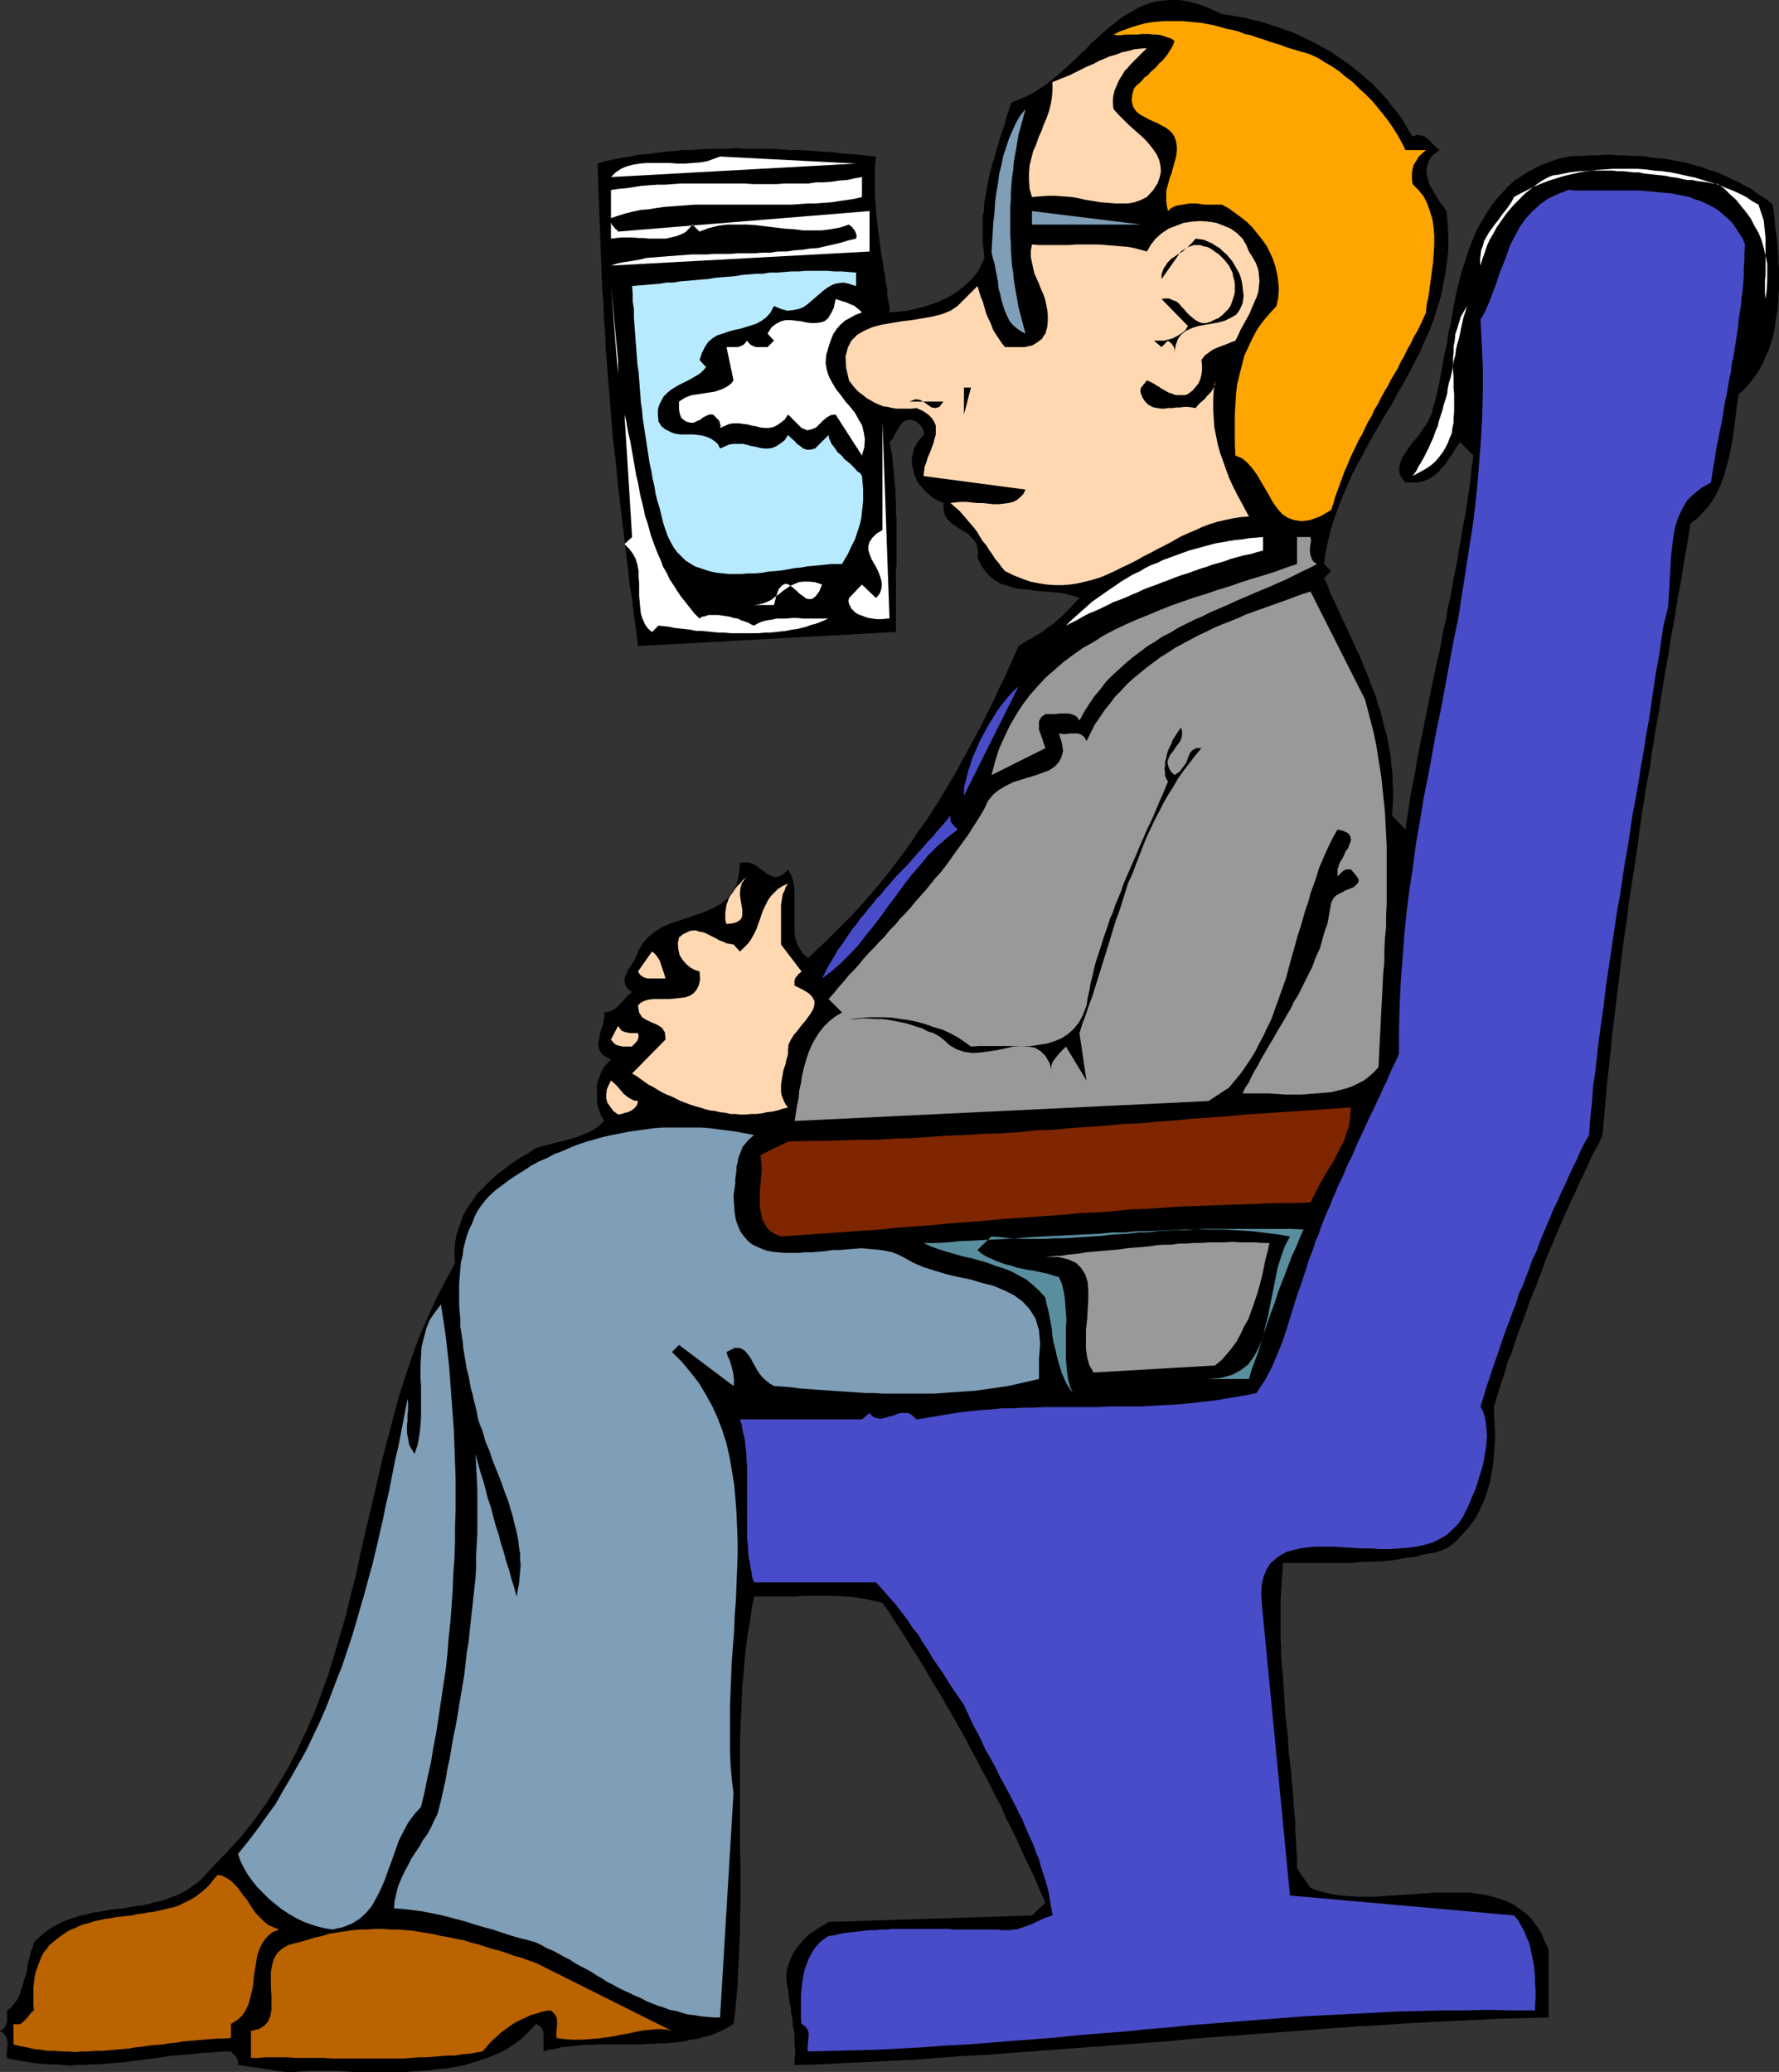 <?xml version="1.0" encoding="UTF-8" standalone="no"?>
<svg
   version="1.0"
   width="129.724mm"
   height="151.1mm"
   id="svg40"
   sodipodi:docname="Airline Passenger 04.wmf"
   xmlns:inkscape="http://www.inkscape.org/namespaces/inkscape"
   xmlns:sodipodi="http://sodipodi.sourceforge.net/DTD/sodipodi-0.dtd"
   xmlns="http://www.w3.org/2000/svg"
   xmlns:svg="http://www.w3.org/2000/svg">
  <rect width="100%" height="100%" fill="#333333" stroke="none"/>
  <sodipodi:namedview
     id="namedview40"
     pagecolor="#ffffff"
     bordercolor="#000000"
     borderopacity="0.25"
     inkscape:showpageshadow="2"
     inkscape:pageopacity="0.0"
     inkscape:pagecheckerboard="0"
     inkscape:deskcolor="#d1d1d1"
     inkscape:document-units="mm" />
  <defs
     id="defs1">
    <pattern
       id="WMFhbasepattern"
       patternUnits="userSpaceOnUse"
       width="6"
       height="6"
       x="0"
       y="0" />
  </defs>
  <path
     style="fill:#000000;fill-opacity:1;fill-rule:evenodd;stroke:none"
     d="m 389.294,37.652 1.131,-0.485 1.131,0.162 0.97,0.323 0.808,0.485 0.808,0.808 0.808,0.808 0.808,0.808 0.97,0.808 -1.293,0.97 -0.97,0.808 -0.646,1.131 -0.323,0.97 -0.323,1.131 v 1.131 l 0.162,0.97 0.323,1.293 0.323,1.131 0.646,1.131 0.646,1.131 0.646,0.97 0.646,1.131 0.646,0.97 0.808,0.97 0.646,0.97 0.323,3.717 0.162,3.394 v 3.555 l -0.323,3.232 -0.485,3.394 -0.646,3.232 -0.646,3.232 -0.97,3.07 -0.97,3.07 -1.131,3.07 -1.293,2.747 -1.293,3.07 -1.454,2.747 -1.454,2.909 -1.616,2.909 -1.616,2.747 -1.454,2.747 -1.778,2.909 -1.616,2.747 -1.616,2.747 -1.616,2.909 -1.454,2.747 -1.616,2.909 -1.454,2.747 -1.293,3.07 -1.293,2.909 -1.131,2.909 -1.131,3.07 -0.97,3.07 -0.808,3.232 -0.646,3.07 -0.485,3.394 1.939,1.939 -1.939,1.939 0.97,1.939 0.646,1.939 0.97,1.939 0.808,1.778 0.97,2.101 0.808,1.778 0.97,1.939 0.808,1.778 0.97,2.101 0.808,1.939 0.97,1.939 0.808,1.939 0.808,1.939 0.808,1.939 0.646,1.939 0.808,1.939 0.808,2.101 0.485,1.939 0.808,2.101 0.485,2.101 0.485,2.101 0.646,1.939 0.323,2.101 0.485,2.262 0.323,2.101 0.162,2.101 0.323,2.424 v 2.101 l 0.162,2.262 v 2.262 l -0.162,2.424 -0.162,2.262 3.717,3.878 0.485,-3.394 0.485,-3.232 0.485,-3.232 0.646,-3.232 0.646,-3.232 0.485,-3.232 0.646,-3.232 0.646,-3.07 0.646,-3.232 0.646,-3.232 0.646,-3.232 0.646,-3.232 0.646,-3.07 0.646,-3.232 0.808,-3.232 0.646,-3.232 0.485,-3.07 0.808,-3.232 0.485,-3.232 0.808,-3.232 0.485,-3.07 0.646,-3.232 0.646,-3.232 0.485,-3.232 0.646,-3.232 0.485,-3.232 0.646,-3.232 0.485,-3.232 0.485,-3.232 0.485,-3.232 0.323,-3.394 0.485,-3.232 -3.717,-3.717 -0.808,1.131 -0.646,0.97 -0.646,1.131 -0.646,0.97 -0.808,1.131 -0.646,0.97 -0.808,0.808 -0.808,0.97 -0.808,0.808 -0.97,0.646 -0.97,0.646 -1.131,0.485 -1.131,0.323 -1.293,0.162 h -1.454 -1.454 l -0.97,-1.131 -0.646,-1.131 -0.162,-1.293 0.162,-1.131 0.323,-1.131 0.485,-1.293 0.97,-1.293 0.808,-1.293 0.97,-1.293 1.131,-1.293 0.97,-1.293 0.97,-1.454 0.97,-1.293 0.646,-1.454 0.646,-1.293 0.323,-1.454 0.646,-2.262 0.646,-2.586 0.485,-2.424 0.485,-2.586 0.485,-2.586 0.485,-2.747 0.646,-2.747 0.323,-2.586 0.646,-2.747 0.485,-2.747 0.485,-2.586 0.485,-2.747 0.646,-2.586 0.646,-2.586 0.808,-2.586 0.808,-2.586 0.808,-2.424 0.97,-2.424 0.97,-2.424 1.293,-2.262 1.293,-2.101 1.293,-2.101 1.454,-1.939 1.616,-1.778 1.778,-1.939 1.778,-1.616 2.262,-1.454 2.101,-1.293 2.424,-1.293 2.586,-0.97 2.586,-0.97 2.909,-0.646 2.101,-0.162 h 1.939 l 1.939,-0.162 h 1.939 l 1.939,-0.162 h 1.778 l 1.939,0.162 h 1.939 l 1.939,0.162 h 1.778 l 1.939,0.162 1.778,0.323 1.939,0.162 1.778,0.162 1.778,0.323 1.778,0.323 1.778,0.323 1.778,0.485 1.616,0.485 1.778,0.485 1.616,0.646 1.778,0.485 1.616,0.646 1.616,0.808 1.616,0.808 1.616,0.646 1.616,0.97 1.616,0.808 1.454,1.131 1.616,0.97 1.454,0.97 1.454,1.293 0.323,1.778 0.162,1.616 0.162,1.616 0.162,1.778 0.323,1.778 0.162,1.939 0.162,1.778 0.162,1.778 v 1.939 l 0.162,1.778 v 1.778 1.939 1.616 l -0.162,1.939 v 1.778 l -0.162,1.778 -0.323,1.778 -0.323,1.778 -0.162,1.616 -0.323,1.778 -0.485,1.616 -0.485,1.616 -0.485,1.616 -0.808,1.454 -0.485,1.454 -0.808,1.454 -0.808,1.454 -0.97,1.293 -0.97,1.293 -0.97,1.131 -1.131,1.293 -1.293,0.97 -0.323,2.424 -0.323,2.424 -0.323,2.586 -0.323,2.424 -0.323,2.424 -0.485,2.586 -0.485,2.424 -0.646,2.424 -0.646,2.424 -0.808,2.262 -0.97,2.262 -1.131,2.101 -1.293,1.939 -1.616,1.778 -1.616,1.778 -1.939,1.454 -0.808,5.171 -0.97,5.333 -0.808,5.171 -0.97,5.171 -0.808,5.171 -0.97,5.171 -0.808,5.333 -0.97,5.171 -0.808,5.171 -0.808,5.171 -0.97,5.333 -0.808,5.171 -0.808,5.333 -0.97,5.171 -0.808,5.171 -0.808,5.333 -0.646,5.171 -0.808,5.333 -0.808,5.171 -0.808,5.333 -0.646,5.333 -0.808,5.171 -0.646,5.333 -0.646,5.333 -0.646,5.333 -0.646,5.333 -0.646,5.333 -0.485,5.171 -0.646,5.494 -0.485,5.333 -0.485,5.494 -0.485,5.333 -0.97,2.262 -1.293,2.262 -1.131,2.262 -0.97,2.262 -1.131,2.424 -1.131,2.262 -0.97,2.262 -1.131,2.262 -0.97,2.262 -1.131,2.424 -0.97,2.262 -0.97,2.262 -0.97,2.424 -0.97,2.262 -0.97,2.262 -0.808,2.424 -0.97,2.424 -0.808,2.262 -0.97,2.262 -0.97,2.424 -0.808,2.424 -0.808,2.262 -0.97,2.424 -0.808,2.262 -0.808,2.424 -0.808,2.424 -0.97,2.262 -0.646,2.424 -0.808,2.424 -0.808,2.424 -0.646,2.262 -0.808,2.586 v 2.424 l 0.162,2.586 0.162,2.586 -0.162,2.747 -0.162,2.586 -0.162,2.586 -0.485,2.747 -0.485,2.586 -0.808,2.747 -0.808,2.424 -1.131,2.424 -1.293,2.424 -1.616,2.262 -1.939,2.101 -1.939,2.101 -2.424,1.778 -1.293,0.485 -1.293,0.485 -1.293,0.323 -1.293,0.162 -1.454,0.323 -1.293,0.323 -1.293,0.323 -1.454,0.162 -1.454,0.162 -1.293,0.323 -1.293,0.162 -1.454,0.162 -1.293,0.162 h -1.454 l -1.454,0.162 h -1.293 -1.616 l -1.454,0.162 -1.293,0.162 h -1.454 -1.454 -1.454 -1.454 -1.454 -1.616 -1.293 -1.454 -1.616 -1.454 -1.293 -1.616 -1.454 l -0.162,2.424 -0.162,2.586 -0.162,2.586 -0.162,2.586 v 2.586 2.586 2.586 2.586 l 0.162,2.586 v 2.747 l 0.162,2.586 0.323,2.586 0.162,2.747 0.162,2.586 0.162,2.586 0.162,2.586 0.323,2.747 0.323,2.747 0.162,2.586 0.162,2.586 0.323,2.747 0.323,2.586 0.162,2.747 0.323,2.586 0.162,2.747 0.162,2.586 0.323,2.747 v 2.586 l 0.162,2.586 0.162,2.747 0.162,2.586 v 2.747 l 3.717,5.333 2.101,0.808 1.939,0.485 2.101,0.485 2.262,0.323 2.262,0.162 2.262,0.162 h 2.262 2.424 l 2.424,-0.162 2.262,-0.162 2.586,-0.162 2.424,-0.162 2.424,-0.162 2.424,-0.162 2.424,-0.162 h 2.424 2.262 2.424 2.262 l 2.101,0.323 2.262,0.323 1.939,0.485 2.101,0.646 1.778,0.646 1.939,0.97 1.616,1.131 1.778,1.293 1.454,1.454 1.293,1.778 1.293,1.939 0.97,2.262 1.131,2.424 v 18.745 l -6.626,0.162 -6.626,0.162 -6.464,0.323 -6.626,0.323 -6.464,0.323 -6.464,0.323 -6.464,0.485 -6.626,0.323 -6.464,0.485 -6.464,0.485 -6.464,0.485 -6.464,0.485 -6.464,0.485 -6.464,0.485 -6.464,0.485 -6.302,0.646 -6.464,0.485 -6.464,0.485 -6.464,0.485 -6.464,0.485 -6.464,0.485 -6.464,0.485 -6.464,0.485 -6.464,0.485 -6.464,0.323 -6.464,0.485 -6.626,0.485 -6.464,0.323 -6.464,0.323 -6.626,0.323 -6.626,0.323 -6.464,0.162 v -1.454 l 0.162,-1.454 v -1.454 l -0.162,-1.293 v -1.454 -1.293 l -0.162,-1.293 -0.323,-1.131 v -1.131 l -0.162,-1.293 -0.323,-1.293 v -1.131 l -0.323,-1.131 -0.162,-1.293 -0.162,-1.293 -0.162,-1.293 -0.323,-1.616 -0.162,-1.616 v -1.454 l 0.323,-1.454 0.485,-1.454 0.485,-1.293 0.646,-1.293 0.808,-1.293 0.97,-1.131 0.97,-1.131 0.97,-0.97 1.131,-0.97 1.293,-0.808 1.131,-0.808 1.293,-0.646 1.131,-0.808 56.075,-1.778 3.717,-3.555 -1.293,-2.747 -1.131,-2.747 -1.131,-2.586 -1.293,-2.586 -1.293,-2.747 -1.131,-2.586 -1.293,-2.747 -1.293,-2.586 -1.293,-2.586 -1.131,-2.747 -1.454,-2.586 -1.293,-2.586 -1.293,-2.586 -1.454,-2.586 -1.293,-2.586 -1.454,-2.586 -1.293,-2.586 -1.454,-2.586 -1.454,-2.586 -1.454,-2.586 -1.454,-2.424 -1.454,-2.586 -1.616,-2.586 -1.454,-2.424 -1.454,-2.586 -1.616,-2.586 -1.616,-2.424 -1.454,-2.424 -1.616,-2.586 -1.616,-2.424 -1.616,-2.586 -1.778,-2.424 -1.939,-0.485 -2.101,-0.485 -2.101,-0.323 -2.101,-0.323 -2.262,-0.162 -2.262,-0.162 h -2.262 -2.262 -2.262 -2.262 l -2.262,0.162 h -2.424 -2.262 -2.262 -2.101 -2.262 l -0.646,3.394 -0.485,3.555 -0.646,3.555 -0.485,3.555 -0.323,3.555 -0.323,3.717 -0.323,3.555 -0.162,3.717 -0.162,3.717 -0.162,3.717 -0.162,3.555 v 3.717 3.717 3.878 3.717 3.717 3.717 3.878 3.717 l 0.162,3.878 v 3.717 3.717 3.717 l -0.162,3.717 v 3.717 l -0.162,3.717 -0.162,3.717 -0.162,3.717 -0.162,3.717 -0.323,3.555 -0.323,3.717 -0.485,3.555 -1.293,0.808 -1.454,0.808 -1.454,0.646 -1.454,0.646 -1.616,0.485 -1.454,0.323 -1.616,0.485 -1.616,0.162 -1.778,0.485 -1.616,0.162 -1.616,0.162 -1.616,0.162 h -1.778 l -1.616,0.162 h -1.778 l -1.778,0.162 h -1.778 -1.778 -1.616 -1.778 -1.778 -1.616 -1.778 l -1.778,0.162 h -1.616 l -1.778,0.162 -1.616,0.162 -1.616,0.162 -1.616,0.162 -1.616,0.485 -1.616,0.162 -1.454,0.485 v -0.97 -0.97 -0.97 -1.131 -1.131 l -0.323,-0.97 -0.646,-0.808 -1.131,-0.646 -1.454,1.616 -1.454,1.454 -1.616,1.454 -1.778,1.293 -1.778,1.131 -1.778,0.97 -1.939,0.808 -2.101,0.808 -1.939,0.646 -2.101,0.646 -2.101,0.646 -2.101,0.323 -2.262,0.485 -2.262,0.162 -2.262,0.323 -2.262,0.162 -2.262,0.162 -2.424,0.162 h -2.262 -2.424 -2.424 -2.424 -2.262 -2.586 l -2.424,-0.162 -2.424,-0.162 h -2.262 -2.424 -2.424 l -2.262,0.162 -2.262,0.162 h -2.424 l -12.928,-1.939 v -0.646 -0.485 l -0.323,-0.646 -0.162,-0.485 -0.323,-0.323 -0.485,-0.323 -0.323,-0.485 -0.323,-0.323 H 61.731 l -2.101,0.162 -1.778,0.162 h -1.939 l -1.939,0.323 -1.939,0.162 -1.939,0.162 -1.939,0.162 -1.939,0.162 -1.778,0.323 -2.101,0.323 -1.778,0.162 -1.939,0.323 -1.939,0.162 -1.939,0.323 -1.939,0.162 -1.939,0.162 -1.939,0.162 -1.939,0.162 h -1.939 l -1.939,0.162 h -1.939 l -1.939,0.162 -1.939,-0.162 -1.939,-0.162 h -1.778 l -1.939,-0.162 -1.939,-0.162 -1.939,-0.323 -1.939,-0.323 -1.939,-0.323 -1.939,-0.485 -0.162,-0.97 0.162,-0.97 v -0.97 L 2.101,563.168 1.939,562.036 1.616,561.228 0.97,560.42 0,559.774 l 0.808,-0.485 0.485,-0.485 0.323,-0.646 0.323,-0.808 v -0.808 -0.808 -0.97 -0.646 l 0.97,-0.646 0.646,-0.808 0.808,-0.97 0.646,-0.97 0.485,-1.131 0.323,-1.293 0.485,-1.293 0.323,-1.293 0.485,-1.293 0.323,-1.293 0.162,-1.454 0.323,-1.293 0.323,-1.293 0.323,-1.293 0.485,-1.293 0.323,-1.131 1.293,-1.293 1.293,-1.131 1.293,-0.97 1.454,-0.97 1.616,-0.808 1.293,-0.646 1.616,-0.646 1.616,-0.485 1.454,-0.485 1.778,-0.323 1.616,-0.485 1.616,-0.162 1.616,-0.323 1.778,-0.323 1.616,-0.162 1.778,-0.162 1.616,-0.323 1.778,-0.323 1.616,-0.162 1.616,-0.323 1.616,-0.485 1.616,-0.323 1.616,-0.485 1.616,-0.646 1.454,-0.485 1.616,-0.808 1.454,-0.808 1.293,-0.97 1.454,-0.97 1.293,-1.131 1.131,-1.293 1.293,-1.454 4.202,-4.363 4.04,-4.363 3.717,-4.686 3.232,-4.525 3.07,-4.848 2.909,-4.848 2.586,-5.01 2.424,-5.171 2.262,-5.01 1.939,-5.333 1.939,-5.333 1.616,-5.333 1.616,-5.494 1.616,-5.494 1.293,-5.494 1.454,-5.494 1.131,-5.494 1.293,-5.656 1.293,-5.494 1.293,-5.494 1.293,-5.656 1.293,-5.494 1.454,-5.494 1.454,-5.494 1.454,-5.494 1.778,-5.333 1.778,-5.333 1.939,-5.333 2.262,-5.171 2.262,-5.01 2.586,-5.01 2.747,-5.01 -0.162,-2.909 0.162,-2.747 0.485,-2.586 0.808,-2.262 0.808,-2.424 1.131,-2.101 1.454,-2.101 1.454,-2.101 1.778,-1.778 1.778,-1.778 1.939,-1.778 1.939,-1.454 2.101,-1.616 2.262,-1.454 2.262,-1.293 2.101,-1.454 1.293,-0.323 1.131,-0.323 1.293,-0.323 1.131,-0.323 1.293,-0.323 1.293,-0.323 1.293,-0.323 1.131,-0.323 1.293,-0.323 1.131,-0.485 1.131,-0.485 1.293,-0.485 1.131,-0.646 0.97,-0.646 0.97,-0.808 0.97,-0.97 -0.323,-0.646 -0.485,-0.808 -0.323,-0.97 -0.323,-0.97 -0.323,-0.97 -0.162,-0.97 v -1.131 -0.97 -1.131 -0.97 l 0.162,-1.131 0.323,-0.808 0.323,-0.97 0.323,-0.97 0.485,-0.808 0.323,-0.646 1.939,-2.101 -1.131,-0.485 -0.97,-0.646 -0.646,-0.646 -0.323,-0.646 -0.323,-0.808 -0.162,-0.97 0.162,-0.808 0.162,-0.808 0.162,-0.97 0.162,-0.808 0.323,-0.97 0.323,-0.97 0.162,-0.808 0.162,-0.97 0.162,-0.808 -0.162,-0.808 1.293,-0.162 1.131,-0.485 0.97,-0.646 0.808,-0.808 0.97,-0.97 0.808,-0.97 0.808,-0.808 0.97,-0.808 -0.97,-0.646 -0.646,-0.808 -0.323,-0.646 -0.162,-0.808 v -0.485 l 0.162,-0.808 0.323,-0.646 0.323,-0.808 0.323,-0.646 0.485,-0.646 0.485,-0.808 0.485,-0.646 0.323,-0.646 0.323,-0.808 0.323,-0.646 0.162,-0.646 1.293,-2.262 1.616,-1.778 1.778,-1.454 2.101,-1.293 2.262,-0.97 2.424,-0.808 2.424,-0.808 2.262,-0.808 2.424,-0.808 2.101,-0.97 2.101,-1.131 1.778,-1.454 1.454,-1.778 1.131,-2.101 0.646,-2.747 0.323,-3.232 1.131,-0.162 h 0.808 l 0.97,0.162 0.808,0.323 0.808,0.485 0.808,0.646 0.646,0.485 0.808,0.485 0.646,0.646 0.808,0.323 0.808,0.323 0.808,0.162 0.646,-0.162 0.97,-0.323 0.808,-0.646 0.97,-0.97 0.808,1.454 0.485,1.293 0.323,1.616 0.162,1.616 v 1.616 1.616 1.778 1.778 1.616 1.778 1.454 l 0.323,1.616 0.485,1.454 0.646,1.293 0.97,1.293 1.293,1.131 2.424,-2.262 2.424,-2.262 2.424,-2.424 2.424,-2.424 2.262,-2.262 2.262,-2.424 2.262,-2.586 2.101,-2.424 2.101,-2.586 2.101,-2.586 1.939,-2.586 1.939,-2.586 1.939,-2.747 1.778,-2.747 1.939,-2.586 1.778,-2.747 1.778,-2.747 1.616,-2.747 1.778,-2.909 1.616,-2.747 1.454,-2.747 1.616,-2.909 1.454,-2.747 1.616,-2.909 1.454,-2.909 1.454,-2.909 1.454,-2.909 1.293,-2.909 1.454,-2.909 1.293,-2.909 1.293,-2.909 1.293,-2.909 1.293,-0.808 1.293,-0.808 1.293,-0.646 0.97,-0.646 1.131,-0.646 0.97,-0.646 0.97,-0.808 0.97,-0.646 0.97,-0.646 0.808,-0.808 1.131,-0.97 0.808,-0.808 0.97,-0.97 0.97,-0.97 1.131,-1.293 1.131,-1.131 -1.939,-0.646 -1.778,-0.485 -1.939,-0.323 -2.101,-0.162 -2.101,-0.162 -2.101,-0.162 -1.939,-0.323 -2.101,-0.162 -1.939,-0.323 -1.939,-0.646 -1.778,-0.485 -1.616,-0.97 -1.454,-1.131 -1.293,-1.454 -1.131,-1.616 -0.97,-2.101 0.162,-1.454 -0.162,-1.293 -0.323,-1.131 -0.646,-0.97 -0.808,-0.808 -0.808,-0.808 -0.97,-0.646 -1.131,-0.646 -0.97,-0.646 -0.97,-0.646 -0.808,-0.646 -0.808,-0.808 -0.646,-0.97 -0.323,-0.97 -0.162,-1.131 v -1.454 l -1.454,-0.646 -1.293,-0.646 -1.131,-0.97 -1.131,-0.97 -0.97,-1.131 -0.97,-1.131 -0.646,-1.293 -0.485,-1.293 -0.323,-1.454 -0.323,-1.293 v -1.454 l 0.323,-1.293 0.323,-1.454 0.646,-1.293 0.808,-1.131 1.131,-1.293 0.162,-0.646 -0.162,-0.485 -0.162,-0.646 -0.323,-0.323 -0.323,-0.485 -0.323,-0.323 -0.323,-0.323 -0.485,-0.485 -1.616,-0.485 -1.293,0.162 -0.97,0.646 -0.808,0.97 -0.646,1.131 -0.646,1.131 -0.646,1.293 -0.808,0.808 0.323,1.616 0.323,1.616 0.162,1.454 0.162,1.616 0.162,1.778 0.162,1.616 0.162,1.616 0.162,1.616 v 1.778 l 0.162,1.778 v 1.778 1.616 l 0.162,1.616 v 1.778 1.778 1.778 1.616 1.778 1.616 1.778 l -0.162,1.616 v 1.778 1.616 1.616 1.616 1.454 1.616 1.616 1.454 1.454 1.454 1.454 l -71.104,3.878 -0.485,-4.202 -0.646,-4.363 -0.485,-4.202 -0.646,-4.04 -0.485,-4.202 -0.485,-4.04 -0.485,-4.202 -0.485,-4.04 -0.485,-4.04 -0.485,-4.04 -0.485,-4.202 -0.323,-3.878 -0.485,-4.04 -0.485,-4.04 -0.323,-4.04 -0.323,-4.04 -0.323,-4.04 -0.323,-4.202 -0.323,-4.04 -0.323,-4.04 -0.162,-4.202 -0.323,-4.04 -0.162,-4.202 -0.323,-4.202 -0.162,-4.04 -0.162,-4.363 -0.162,-4.202 -0.162,-4.363 -0.162,-4.202 -0.162,-4.525 -0.162,-4.202 -0.162,-4.525 2.262,-0.646 2.262,-0.485 2.424,-0.485 2.262,-0.323 2.262,-0.485 2.262,-0.162 2.424,-0.323 2.424,-0.323 2.262,-0.162 2.586,-0.323 h 2.262 l 2.586,-0.162 2.424,-0.162 h 2.424 2.424 l 2.586,-0.162 2.424,0.162 h 2.586 2.424 2.424 l 2.586,0.162 2.262,0.162 h 2.586 l 2.424,0.162 2.424,0.162 2.424,0.162 2.424,0.162 2.262,0.323 2.424,0.162 2.262,0.162 2.424,0.323 2.262,0.162 -0.162,1.454 -0.162,1.454 v 1.454 1.454 1.293 1.454 1.293 1.293 l 0.162,1.454 0.162,1.454 v 1.293 l 0.162,1.293 0.162,1.454 0.162,1.293 0.162,1.293 0.162,1.293 0.162,1.293 0.162,1.293 0.162,1.293 0.162,1.293 0.323,1.293 0.162,1.293 0.162,1.454 0.323,1.293 0.162,1.293 0.162,1.293 0.323,1.293 v 1.293 l 0.162,1.454 0.323,1.293 0.162,1.293 v 1.293 l 2.101,-0.162 1.778,-0.162 1.939,-0.323 1.939,-0.485 1.939,-0.485 1.939,-0.646 1.778,-0.646 1.778,-0.808 1.616,-0.808 1.778,-1.131 1.454,-1.131 1.616,-1.454 1.293,-1.293 1.293,-1.616 0.97,-1.778 0.97,-2.101 -0.162,-1.454 -0.162,-1.454 -0.162,-1.454 v -1.454 -1.616 -1.454 -1.293 -1.454 l 0.323,-1.293 v -1.454 l 0.162,-1.293 0.323,-1.454 0.162,-1.293 0.323,-1.454 0.162,-1.293 0.323,-1.293 0.323,-1.293 0.323,-1.293 0.323,-1.293 0.485,-1.293 0.323,-1.293 0.323,-1.293 0.485,-1.293 0.323,-1.293 0.323,-1.131 0.485,-1.293 0.485,-1.293 0.323,-1.293 0.323,-1.293 0.485,-1.293 0.323,-1.131 0.485,-1.293 1.939,-0.808 1.939,-0.808 1.939,-0.97 1.778,-1.131 1.778,-1.131 1.616,-1.293 1.616,-1.293 1.616,-1.454 1.616,-1.454 1.616,-1.454 1.454,-1.454 1.616,-1.454 1.454,-1.616 1.454,-1.293 1.616,-1.454 1.616,-1.454 1.454,-1.131 1.616,-1.293 1.616,-1.131 1.778,-0.97 1.616,-0.97 1.778,-0.808 1.778,-0.646 1.939,-0.485 1.778,-0.162 L 322.876,0 h 2.101 l 2.262,0.323 2.262,0.646 2.262,0.646 2.586,1.131 2.424,1.131 2.101,0.323 1.939,0.323 1.939,0.323 1.939,0.485 1.939,0.485 1.939,0.485 1.939,0.646 1.939,0.646 1.778,0.646 1.939,0.646 1.778,0.808 1.939,0.97 1.778,0.808 1.778,0.97 1.778,0.97 1.778,0.97 1.616,1.131 1.616,1.131 1.616,1.131 1.616,1.293 1.616,1.293 1.454,1.293 1.616,1.293 1.293,1.454 1.454,1.454 1.454,1.616 1.131,1.616 1.293,1.454 1.293,1.778 1.131,1.778 0.97,1.778 z"
     id="path1" />
  <path
     style="fill:#ffa500;fill-opacity:1;fill-rule:evenodd;stroke:none"
     d="m 387.355,41.369 h 5.656 l -1.131,0.97 -0.97,0.97 -0.646,1.131 -0.646,0.97 -0.323,1.293 -0.162,1.293 v 1.293 l 0.162,1.454 1.616,1.616 1.454,1.778 0.97,1.939 0.808,2.262 0.646,2.101 0.323,2.424 0.162,2.262 v 2.424 l -0.162,2.424 -0.162,2.424 -0.323,2.424 -0.323,2.424 -0.323,2.424 -0.323,2.262 -0.485,2.101 -0.162,2.101 -0.808,1.778 -0.808,1.778 -0.808,1.616 -0.97,1.616 -0.808,1.778 -0.97,1.616 -0.808,1.778 -0.97,1.616 -0.808,1.778 -0.97,1.616 -0.97,1.616 -0.808,1.616 -0.97,1.616 -0.97,1.778 -0.808,1.616 -0.97,1.616 -0.808,1.778 -0.97,1.616 -0.808,1.616 -0.808,1.778 -0.97,1.616 -0.808,1.778 -0.808,1.616 -0.808,1.778 -0.646,1.616 -0.808,1.778 -0.646,1.778 -0.646,1.778 -0.646,1.778 -0.646,1.778 -0.485,1.778 -0.646,1.778 -3.07,1.778 -2.747,0.97 -2.262,0.323 -2.101,-0.323 -1.778,-0.646 -1.454,-0.97 -1.293,-1.454 -1.293,-1.778 -0.97,-1.778 -1.131,-1.939 -1.131,-1.939 -1.131,-1.939 -1.293,-1.778 -1.293,-1.454 -1.454,-1.293 -1.939,-0.808 -0.162,-2.909 v -2.909 -2.747 -2.747 l 0.162,-2.909 0.162,-2.747 0.323,-2.747 0.646,-2.586 0.646,-2.586 0.646,-2.586 1.131,-2.424 1.131,-2.424 1.293,-2.424 1.616,-2.262 1.778,-2.101 1.939,-2.101 0.485,-2.262 0.162,-2.262 -0.162,-2.262 -0.323,-2.101 -0.485,-2.101 -0.646,-1.939 -0.808,-1.778 -0.97,-1.939 -1.293,-1.778 -1.293,-1.616 -1.293,-1.616 -1.454,-1.454 -1.616,-1.293 -1.778,-1.293 -1.778,-1.293 -1.778,-0.97 h -0.97 -0.97 -0.97 -0.97 -0.97 l -1.131,-0.162 -0.97,-0.162 h -1.131 -0.808 l -0.97,0.162 -0.97,0.162 -0.97,0.162 -0.808,0.162 -0.808,0.323 -0.808,0.485 -0.646,0.646 -0.323,-1.454 -0.162,-1.454 v -1.293 -1.293 l 0.323,-1.293 0.323,-1.131 0.323,-1.293 0.485,-1.131 0.323,-1.293 0.323,-1.131 0.323,-1.131 0.323,-1.293 0.162,-1.293 V 40.399 l -0.162,-1.293 -0.485,-1.454 -0.646,-0.97 -0.808,-0.808 -1.131,-0.808 -0.97,-0.485 -1.131,-0.646 -1.131,-0.485 -1.131,-0.485 -1.131,-0.646 -0.97,-0.485 -0.97,-0.646 -0.646,-0.646 -0.646,-0.97 -0.323,-0.97 -0.162,-1.131 0.162,-1.454 0.485,-1.616 0.646,-0.808 0.808,-0.646 0.808,-0.808 0.646,-0.808 0.97,-0.646 0.646,-0.808 0.97,-0.808 0.808,-0.808 0.646,-0.808 0.808,-0.646 0.808,-0.97 0.646,-0.808 0.485,-0.808 0.646,-0.97 0.485,-0.97 0.323,-0.97 -0.808,-0.646 -0.97,-0.323 -0.97,-0.323 -0.97,-0.323 -1.131,-0.162 h -0.97 l -1.131,-0.162 h -0.97 -1.131 l -1.131,0.162 h -1.131 -1.131 -1.131 l -1.131,0.162 h -1.131 l -0.97,-0.162 1.616,-0.808 1.778,-0.646 1.778,-0.646 1.616,-0.485 1.778,-0.485 1.778,-0.323 1.616,-0.162 1.778,-0.162 h 1.778 1.778 1.778 l 1.616,0.162 1.778,0.162 1.778,0.162 1.616,0.323 1.778,0.323 1.778,0.485 1.616,0.485 1.778,0.323 1.778,0.485 1.616,0.646 1.616,0.323 1.778,0.646 1.616,0.485 1.778,0.646 1.616,0.485 1.616,0.485 1.616,0.646 1.616,0.485 1.616,0.485 1.778,0.485 1.454,0.485 2.101,0.97 1.778,1.131 1.939,1.131 1.939,1.293 1.939,1.616 1.939,1.454 1.778,1.778 1.778,1.616 1.778,1.778 1.616,1.939 1.454,1.778 1.616,2.101 1.293,1.939 1.131,1.778 1.131,2.101 z"
     id="path2" />
  <path
     style="fill:#ffd8b2;fill-opacity:1;fill-rule:evenodd;stroke:none"
     d="m 316.089,13.251 -0.808,0.808 -0.97,0.97 -0.97,0.97 -0.808,0.808 -0.97,0.97 -0.808,0.97 -0.808,0.808 -0.646,1.131 -0.646,0.97 -0.485,0.97 -0.485,1.131 -0.485,1.131 -0.323,1.293 -0.162,1.293 v 1.131 l 0.162,1.454 1.293,1.454 1.454,1.454 1.293,1.293 1.616,1.454 1.454,1.293 1.454,1.293 1.293,1.454 1.131,1.454 0.97,1.454 0.646,1.454 0.323,1.454 0.162,1.616 -0.323,1.616 -0.646,1.778 -1.131,1.778 -1.778,1.939 -1.616,0.808 -1.778,0.646 -1.778,0.323 h -1.778 -1.778 l -1.939,-0.162 -2.101,-0.162 -1.939,-0.323 -2.101,-0.323 -2.101,-0.485 -1.939,-0.323 -2.101,-0.162 -2.262,-0.162 h -2.101 l -2.262,0.162 -2.101,0.162 -0.646,-2.262 -0.162,-2.262 v -2.101 l 0.162,-2.101 0.485,-1.939 0.485,-1.939 0.808,-1.778 0.646,-1.939 0.808,-1.778 0.646,-1.778 0.808,-1.939 0.646,-1.778 0.485,-1.939 0.323,-1.939 0.162,-2.101 v -2.101 l 1.616,-0.646 1.616,-0.646 1.616,-0.646 1.616,-0.808 1.616,-0.808 1.616,-0.808 1.616,-0.646 1.454,-0.808 1.616,-0.646 1.454,-0.646 1.778,-0.485 1.616,-0.646 1.616,-0.323 1.778,-0.485 1.616,-0.162 z"
     id="path3" />
  <path
     style="fill:#7f9eb7;fill-opacity:1;fill-rule:evenodd;stroke:none"
     d="m 282.638,30.057 -0.485,1.778 -0.485,1.778 -0.485,1.778 -0.485,1.778 -0.323,1.939 -0.323,1.939 -0.323,1.778 -0.323,1.939 -0.162,2.101 -0.323,1.939 -0.162,1.939 -0.162,2.101 v 2.101 l -0.162,1.939 v 2.101 1.939 2.101 1.939 l 0.162,2.101 v 1.939 l 0.162,2.101 0.162,2.101 0.323,1.939 0.162,1.939 0.323,1.939 0.323,1.939 0.323,1.778 0.323,1.939 0.485,1.778 0.485,1.939 0.485,1.778 0.485,1.778 -1.293,-0.646 -1.131,-0.808 -0.97,-0.808 -0.97,-1.131 -0.646,-1.293 -0.646,-1.454 -0.485,-1.454 -0.485,-1.616 -0.323,-1.616 -0.485,-1.616 -0.162,-1.778 -0.323,-1.778 -0.323,-1.616 -0.323,-1.778 -0.485,-1.616 -0.323,-1.616 0.162,-2.586 0.162,-2.586 0.162,-2.747 0.323,-2.747 0.162,-2.747 0.323,-2.586 0.485,-2.747 0.323,-2.586 0.646,-2.586 0.485,-2.424 0.808,-2.424 0.808,-2.424 0.97,-2.262 0.97,-2.101 1.131,-1.939 z"
     id="path4" />
  <path
     style="fill:#ffffff;fill-opacity:1;fill-rule:evenodd;stroke:none"
     d="m 168.387,48.802 1.293,-1.293 1.454,-0.97 1.454,-0.646 1.778,-0.485 1.939,-0.323 1.939,-0.162 h 2.101 2.101 2.101 l 2.101,0.162 h 2.262 l 1.939,-0.162 2.101,-0.162 1.939,-0.323 1.778,-0.646 1.778,-0.646 37.491,1.939 z"
     id="path5" />
  <path
     style="fill:#ffffff;fill-opacity:1;fill-rule:evenodd;stroke:none"
     d="m 484.638,56.398 0.485,1.454 0.485,1.454 0.485,1.454 0.162,1.616 0.162,1.616 0.162,1.616 v 1.616 1.616 1.778 1.616 1.616 1.778 l -0.162,1.778 v 1.616 1.778 l 0.162,1.616 0.323,-2.424 0.162,-2.586 v -2.262 -2.424 l -0.485,-2.262 -0.485,-2.101 -0.646,-2.262 -0.808,-1.939 -1.131,-1.939 -0.97,-1.939 -1.293,-1.778 -1.454,-1.778 -1.293,-1.616 -1.616,-1.454 -1.616,-1.616 -1.778,-1.293 -1.454,-0.162 -1.454,-0.323 -1.293,-0.162 -1.454,-0.162 -1.454,-0.323 h -1.454 l -1.454,-0.323 -1.454,-0.323 -1.454,-0.162 -1.454,-0.323 -1.454,-0.162 -1.454,-0.162 -1.454,-0.162 -1.616,-0.162 -1.454,-0.323 h -1.454 l -1.454,-0.162 -1.454,-0.162 h -1.616 l -1.293,-0.162 h -1.616 -1.293 -1.616 -1.454 l -1.454,0.162 h -1.454 l -1.616,0.162 -1.293,0.162 -1.616,0.323 -1.454,0.323 -1.454,0.162 -1.293,0.485 -1.778,0.97 -1.616,1.131 -1.454,1.131 -1.616,1.293 -1.454,1.454 -1.454,1.454 -1.293,1.454 -1.293,1.616 -1.131,1.616 -1.131,1.616 -0.97,1.778 -0.97,1.616 -0.808,1.778 -0.646,1.939 -0.646,1.778 -0.485,1.778 -0.162,-1.454 0.162,-1.454 0.162,-1.293 0.485,-1.293 0.323,-1.293 0.646,-1.131 0.646,-1.131 0.808,-1.131 0.808,-1.131 0.808,-0.97 0.808,-1.131 0.808,-1.131 0.808,-0.97 0.808,-1.131 0.646,-0.97 0.646,-1.293 1.778,-0.97 1.939,-0.97 1.939,-0.97 1.939,-0.808 2.101,-0.808 2.101,-0.646 2.101,-0.646 2.101,-0.485 2.101,-0.485 2.262,-0.323 2.262,-0.323 2.262,-0.162 2.262,-0.162 h 2.424 2.262 2.262 l 2.262,0.162 2.262,0.323 2.262,0.162 2.262,0.323 2.424,0.485 2.101,0.485 2.262,0.485 2.101,0.646 2.101,0.646 2.101,0.646 1.939,0.808 2.101,0.808 1.778,0.808 1.939,0.97 1.616,1.131 z"
     id="path6" />
  <path
     style="fill:#ffffff;fill-opacity:1;fill-rule:evenodd;stroke:none"
     d="m 237.552,54.297 -1.939,0.485 -2.101,0.323 -2.262,0.323 -2.101,0.323 -2.101,0.162 -2.262,0.162 h -2.101 l -2.101,0.162 -2.262,0.162 h -2.262 -2.262 -2.101 -2.262 -2.262 -2.262 -2.262 -2.101 -2.262 -2.262 -2.262 -2.101 l -2.262,0.162 -2.101,0.162 -2.262,0.162 -2.101,0.162 -2.262,0.323 -1.939,0.323 -2.101,0.162 -2.262,0.485 -1.939,0.485 -2.101,0.646 -1.939,0.646 v 0.646 0.485 l 0.162,0.485 0.323,0.485 0.323,0.323 0.323,0.485 0.485,0.323 0.323,0.485 69.326,-5.656 v 11.15 l -71.266,3.878 1.939,-0.646 1.778,-0.323 2.101,-0.323 1.939,-0.323 1.939,-0.485 2.101,-0.162 1.939,-0.162 2.101,-0.162 2.101,-0.162 2.101,-0.162 2.101,-0.162 h 2.101 2.101 l 2.262,-0.162 h 2.262 2.101 l 2.101,-0.162 h 2.262 2.262 l 2.101,-0.162 h 2.101 l 2.262,-0.323 h 2.262 l 2.262,-0.323 2.101,-0.162 2.101,-0.323 2.262,-0.162 2.101,-0.485 2.101,-0.485 2.101,-0.485 2.101,-0.646 2.101,-0.485 0.162,-0.808 -0.162,-0.485 -0.162,-0.485 -0.323,-0.646 -0.323,-0.323 -0.323,-0.485 -0.485,-0.323 -0.323,-0.323 -2.424,0.808 -2.586,0.485 -2.586,0.323 h -2.424 -2.586 l -2.586,-0.323 -2.586,-0.162 -2.586,-0.323 -2.747,-0.323 -2.586,-0.323 -2.586,-0.162 h -2.586 -2.586 l -2.586,0.323 -2.586,0.646 -2.586,0.97 -1.939,-1.939 -0.97,1.131 -0.97,0.97 -1.293,0.646 -1.293,0.485 -1.454,0.323 -1.293,0.323 h -1.454 -1.616 -1.616 l -1.454,-0.162 h -1.454 l -1.616,-0.162 h -1.454 -1.616 l -1.454,0.162 -1.454,0.162 V 52.358 l 2.262,-0.323 1.939,-0.162 2.101,-0.323 2.101,-0.323 2.101,-0.162 2.262,-0.162 h 2.101 l 2.262,-0.162 2.101,-0.162 h 2.262 2.101 2.262 2.262 2.101 2.262 2.101 2.262 l 2.262,0.162 h 2.101 2.262 2.262 l 2.101,-0.162 h 2.262 2.101 2.262 l 2.101,-0.323 h 2.101 l 2.101,-0.162 2.101,-0.323 2.262,-0.162 2.101,-0.485 1.939,-0.323 z"
     id="path7" />
  <path
     style="fill:#494cc9;fill-opacity:1;fill-rule:evenodd;stroke:none"
     d="m 480.921,67.386 -0.162,2.262 v 2.101 l -0.162,2.101 v 2.101 l -0.162,2.101 -0.162,2.101 -0.323,2.101 -0.162,2.101 -0.323,1.939 -0.323,2.101 -0.162,2.101 -0.323,1.939 -0.323,2.101 -0.323,2.101 -0.323,1.939 -0.485,2.101 -0.162,1.939 -0.485,1.939 -0.323,2.101 -0.323,1.939 -0.485,2.101 -0.323,1.939 -0.323,2.101 -0.323,1.939 -0.485,2.101 -0.323,1.939 -0.485,2.101 -0.323,1.939 -0.323,2.101 -0.323,1.939 -0.323,2.101 -0.323,2.101 -2.586,1.454 -2.262,1.778 -1.778,1.778 -1.293,2.262 -1.131,2.424 -0.808,2.424 -0.485,2.586 -0.323,2.747 -0.323,2.747 -0.162,2.909 -0.162,2.747 -0.162,2.909 -0.162,2.747 -0.162,2.747 -0.646,2.586 -0.646,2.586 -0.646,4.363 -0.646,4.363 -0.808,4.363 -0.646,4.363 -0.646,4.363 -0.646,4.363 -0.808,4.363 -0.646,4.363 -0.808,4.363 -0.646,4.363 -0.808,4.363 -0.808,4.363 -0.646,4.363 -0.646,4.363 -0.808,4.363 -0.646,4.363 -0.646,4.363 -0.808,4.363 -0.646,4.363 -0.646,4.363 -0.646,4.363 -0.646,4.363 -0.646,4.363 -0.485,4.525 -0.646,4.363 -0.646,4.525 -0.485,4.363 -0.485,4.363 -0.646,4.525 -0.323,4.525 -0.485,4.363 -0.323,4.525 -1.293,2.262 -1.131,2.262 -0.97,2.262 -1.131,2.262 -1.131,2.424 -0.97,2.262 -1.131,2.262 -0.97,2.262 -1.131,2.262 -0.97,2.424 -0.97,2.262 -0.97,2.262 -0.97,2.424 -0.808,2.262 -1.131,2.262 -0.808,2.424 -0.97,2.424 -0.808,2.262 -1.131,2.262 -0.646,2.424 -0.97,2.424 -0.808,2.262 -0.97,2.424 -0.808,2.262 -0.808,2.424 -0.808,2.424 -0.808,2.262 -0.808,2.424 -0.808,2.424 -0.808,2.424 -0.646,2.262 -0.808,2.586 0.646,1.293 0.485,1.454 0.323,1.616 0.162,1.778 0.162,1.778 -0.162,1.778 -0.162,1.939 -0.323,1.778 -0.323,1.939 -0.485,1.939 -0.646,1.939 -0.485,1.778 -0.646,1.939 -0.808,1.778 -0.646,1.616 -0.808,1.778 -1.131,2.262 -1.293,1.939 -1.616,1.616 -1.616,1.454 -1.939,1.131 -1.939,0.97 -2.262,0.646 -2.262,0.485 -2.424,0.323 -2.424,0.162 -2.424,0.162 h -2.747 l -2.586,-0.162 h -2.586 l -2.424,-0.162 -2.586,-0.162 -2.586,-0.162 h -2.424 -2.424 l -2.101,0.162 -2.262,0.323 -1.939,0.485 -1.778,0.485 -1.778,0.97 -1.454,1.131 -1.293,1.131 -0.97,1.616 -0.808,1.939 -0.485,2.101 -0.162,2.586 0.162,2.909 0.323,3.394 7.434,76.92 61.731,5.494 1.131,1.293 0.808,1.454 0.808,1.454 0.646,1.616 0.646,1.454 0.485,1.616 0.323,1.616 0.323,1.616 0.323,1.616 0.162,1.778 0.162,1.778 v 1.778 l 0.162,1.778 v 1.778 l -0.162,1.778 v 1.778 h -6.464 l -6.464,-0.162 -6.464,0.162 h -6.464 l -6.302,0.162 -6.302,0.162 -6.302,0.323 -6.302,0.323 -6.302,0.323 -6.302,0.323 -6.141,0.485 -6.302,0.485 -6.141,0.485 -6.141,0.485 -6.302,0.485 -6.141,0.646 -6.141,0.485 -6.141,0.646 -6.302,0.485 -6.141,0.485 -6.141,0.646 -6.141,0.485 -6.302,0.485 -6.141,0.485 -6.141,0.485 -6.302,0.323 -6.302,0.485 -6.141,0.323 -6.302,0.323 -6.302,0.162 -6.302,0.162 -6.302,0.162 -0.162,-0.97 0.162,-0.97 v -0.97 l 0.162,-1.131 v -1.131 l -0.323,-0.97 -0.646,-0.808 -0.97,-0.646 -0.162,-1.454 v -1.454 -1.616 -1.616 -1.778 l 0.162,-1.778 0.162,-1.616 0.323,-1.778 0.323,-1.778 0.646,-1.778 0.646,-1.616 0.808,-1.454 0.808,-1.293 1.131,-1.293 1.131,-0.97 1.454,-0.97 1.454,-0.162 1.293,-0.323 1.454,-0.323 1.454,-0.162 1.454,-0.162 1.454,-0.162 1.454,-0.162 1.616,-0.162 h 1.454 l 1.454,-0.162 h 1.616 l 1.454,-0.162 h 1.616 1.616 1.454 1.616 1.454 1.616 1.454 1.616 1.454 1.454 l 1.454,0.162 h 1.454 1.454 1.454 1.454 1.293 1.293 1.293 1.293 1.293 l 1.131,0.162 h 0.97 1.131 l 0.97,-0.162 h 0.97 l 0.808,-0.323 0.97,-0.323 0.97,-0.323 0.808,-0.323 0.97,-0.323 0.808,-0.485 0.808,-0.323 0.97,-0.485 0.808,-0.323 0.97,-0.323 0.97,-0.323 -0.323,-1.939 -0.323,-1.939 -0.323,-2.101 -0.485,-1.939 -0.485,-1.778 -0.646,-1.939 -0.646,-1.939 -0.485,-1.939 -0.808,-1.778 -0.646,-1.939 -0.808,-1.778 -0.808,-1.778 -0.808,-1.778 -0.646,-1.778 -0.97,-1.778 -0.808,-1.778 -0.97,-1.778 -0.808,-1.616 -0.97,-1.778 -0.97,-1.778 -0.97,-1.778 -0.808,-1.778 -0.97,-1.778 -0.97,-1.778 -0.97,-1.616 -0.808,-1.778 -0.808,-1.778 -0.97,-1.778 -0.97,-1.778 -0.808,-1.778 -0.808,-1.778 -0.808,-1.778 -1.454,-2.101 -1.454,-2.101 -1.454,-2.262 -1.293,-2.101 -1.454,-2.101 -1.454,-2.101 -1.293,-2.262 -1.454,-2.101 -1.293,-2.262 -1.616,-1.939 -1.454,-2.262 -1.616,-2.101 -1.616,-2.101 -1.778,-1.939 -1.778,-2.101 -1.778,-1.939 h -33.613 l -0.485,-1.293 -0.162,-1.293 -0.323,-1.454 -0.162,-1.293 -0.323,-1.454 -0.162,-1.293 v -1.454 l -0.162,-1.454 -0.162,-1.454 v -1.293 -1.454 -1.454 -1.454 -1.454 -1.454 -1.454 -1.454 -1.454 -1.293 -1.454 -1.454 -1.454 -1.454 l -0.162,-1.454 v -1.293 l -0.162,-1.454 -0.162,-1.454 -0.162,-1.293 -0.323,-1.454 -0.323,-1.293 -0.162,-1.293 -0.485,-1.454 h 2.262 2.101 2.101 2.262 2.262 2.424 2.262 2.101 2.262 2.101 2.101 2.101 1.939 1.939 1.778 1.616 l 2.101,-1.778 0.646,0.808 0.808,0.485 0.808,0.162 0.646,0.162 0.808,-0.162 0.808,-0.162 0.808,-0.323 0.97,-0.162 0.808,-0.323 0.808,-0.323 0.97,-0.162 h 0.808 0.808 l 0.808,0.323 0.808,0.646 0.808,0.808 3.07,-0.485 2.909,-0.485 2.909,-0.485 3.07,-0.485 2.909,-0.323 2.909,-0.323 2.909,-0.162 2.909,-0.323 h 3.07 l 2.747,-0.162 h 3.07 l 2.747,-0.162 h 3.07 2.909 2.909 2.909 2.909 l 2.909,-0.162 h 2.909 2.909 2.909 l 2.909,-0.162 2.747,-0.162 3.07,-0.162 2.747,-0.162 3.07,-0.323 2.747,-0.323 3.07,-0.323 2.909,-0.485 2.909,-0.485 2.909,-0.485 3.07,-0.646 1.131,-1.778 1.293,-1.939 0.97,-1.778 0.97,-1.939 0.808,-1.939 0.808,-1.939 0.808,-1.939 0.808,-2.262 0.646,-1.939 0.646,-2.101 0.646,-2.101 0.646,-2.101 0.646,-2.101 0.646,-1.939 0.808,-2.101 0.646,-2.101 0.646,-1.939 0.646,-2.101 0.646,-1.778 0.808,-2.101 0.646,-2.101 0.808,-1.778 0.646,-1.939 0.808,-2.101 0.808,-1.939 0.808,-1.778 0.808,-2.101 0.808,-1.778 0.808,-1.939 0.97,-1.939 0.808,-1.939 0.808,-1.939 0.97,-1.778 0.808,-1.939 0.808,-1.939 0.97,-1.939 0.808,-1.778 0.97,-2.101 0.808,-1.778 0.97,-1.939 0.808,-1.778 0.97,-1.939 0.808,-1.939 0.97,-1.939 0.808,-1.939 0.808,-1.778 0.97,-1.939 0.808,-1.939 v -6.625 l 0.162,-6.625 0.323,-6.626 0.485,-6.302 0.485,-6.464 0.646,-6.464 0.808,-6.302 0.97,-6.302 0.808,-6.302 1.131,-6.302 0.97,-6.141 1.293,-6.302 1.131,-6.302 1.131,-6.141 1.293,-6.141 1.131,-6.141 1.131,-6.141 1.131,-6.141 1.293,-6.141 0.97,-6.302 0.97,-6.141 0.97,-6.302 0.97,-6.141 0.808,-6.302 0.646,-6.302 0.485,-6.302 0.485,-6.141 0.323,-6.464 0.162,-6.464 v -6.464 l -0.323,-6.464 -0.323,-6.626 1.293,-2.262 1.131,-2.586 0.97,-2.586 0.97,-2.586 0.808,-2.586 1.131,-2.747 0.97,-2.586 0.97,-2.747 1.293,-2.424 1.293,-2.424 1.616,-2.262 1.778,-1.939 2.101,-1.939 2.262,-1.616 2.747,-1.293 2.909,-1.131 1.778,0.162 h 1.778 1.778 1.778 1.778 1.778 1.778 1.778 1.778 1.939 1.778 l 1.616,0.162 1.778,0.162 1.778,0.162 1.778,0.162 1.778,0.162 1.454,0.323 1.778,0.323 1.616,0.323 1.454,0.646 1.616,0.485 1.454,0.646 1.293,0.646 1.454,0.808 1.131,0.808 1.293,1.131 1.131,0.97 1.131,1.131 0.97,1.454 0.808,1.293 0.97,1.454 z"
     id="path8" />
  <path
     style="fill:#7f9eb7;fill-opacity:1;fill-rule:evenodd;stroke:none"
     d="m 284.416,61.892 v -3.717 l 30.058,3.717 z"
     id="path9" />
  <path
     style="fill:#ffd8b2;fill-opacity:1;fill-rule:evenodd;stroke:none"
     d="m 344.208,69.325 1.131,1.778 0.808,1.454 0.646,1.778 0.162,1.454 0.162,1.616 -0.162,1.454 -0.162,1.616 -0.485,1.454 -0.646,1.454 -0.646,1.454 -0.646,1.616 -0.808,1.454 -0.808,1.454 -0.808,1.454 -0.646,1.454 -0.808,1.616 -1.293,0.485 -1.131,0.485 -1.293,0.485 -1.293,0.485 -1.131,0.485 -1.131,0.808 -1.131,0.808 -0.97,1.293 0.162,1.454 v 1.293 l -0.162,1.293 -0.323,1.293 -0.485,1.131 -0.808,0.97 -0.808,0.97 -1.293,0.97 -0.808,0.323 h -0.646 -0.97 -0.646 l -0.808,-0.162 -0.646,-0.323 -0.646,-0.162 -0.646,-0.323 -0.808,-0.485 -0.646,-0.323 -0.646,-0.485 -0.646,-0.323 -0.646,-0.485 -0.646,-0.323 -0.646,-0.323 -0.808,-0.323 -0.323,0.323 -0.323,0.485 -0.323,0.323 -0.323,0.485 -0.323,0.323 -0.162,0.646 v 0.485 l 0.162,0.646 0.485,1.131 0.646,0.97 0.808,0.808 0.808,0.485 0.808,0.323 0.97,0.162 0.97,0.162 h 0.97 l 0.97,-0.162 h 1.293 l 0.97,-0.162 h 1.131 l 0.97,-0.162 h 1.131 l 1.131,0.162 0.97,0.162 0.646,-0.808 0.808,-0.808 0.97,-0.808 0.808,-0.97 0.97,-0.97 0.646,-0.97 0.485,-0.97 v -1.293 l -0.323,2.747 -0.162,2.747 v 2.586 l 0.162,2.424 0.162,2.424 0.485,2.424 0.485,2.424 0.646,2.262 0.808,2.262 0.808,2.262 0.808,2.262 0.97,2.101 1.131,2.262 1.131,2.101 1.131,2.101 1.131,2.101 -2.262,0.162 -2.101,0.323 -2.262,0.485 -2.101,0.485 -2.101,0.646 -2.101,0.808 -2.101,0.97 -1.939,0.808 -2.101,0.97 -1.939,1.131 -2.101,1.131 -1.939,0.97 -2.101,1.131 -1.939,0.97 -1.939,1.131 -1.939,0.97 -2.101,0.97 -1.939,0.97 -2.101,0.97 -1.939,0.808 -2.101,0.646 -1.939,0.485 -2.101,0.485 -2.101,0.323 -2.101,0.162 h -2.101 l -2.262,-0.162 -2.101,-0.323 -2.424,-0.485 -2.262,-0.808 -2.424,-0.97 -2.262,-1.131 -0.97,-1.131 -0.808,-1.131 -0.97,-1.131 -0.808,-1.293 -0.808,-1.131 -0.808,-1.293 -0.97,-1.131 -0.808,-1.293 -0.646,-1.131 -0.97,-1.293 -0.97,-1.131 -0.97,-1.131 -0.97,-1.131 -1.131,-1.293 -1.131,-0.97 -1.293,-1.131 1.293,-0.162 1.454,-0.162 h 1.616 l 1.454,0.162 1.616,0.162 h 1.454 l 1.454,0.162 1.454,0.162 h 1.454 l 1.454,-0.162 1.293,-0.162 1.293,-0.323 0.97,-0.485 0.97,-0.808 0.808,-0.808 0.646,-1.293 -28.118,-3.717 0.162,-1.293 0.162,-1.293 0.485,-1.293 0.323,-1.131 0.646,-1.454 0.485,-1.293 0.485,-1.293 0.323,-1.293 0.323,-1.131 v -1.131 -1.293 l -0.485,-1.131 -0.646,-0.97 -0.97,-0.97 -1.454,-0.97 -1.778,-0.808 -1.293,0.162 h -1.454 -1.293 -1.293 l -1.293,-0.162 -1.293,-0.323 -1.293,-0.162 -1.131,-0.485 -1.131,-0.485 -1.131,-0.646 -1.131,-0.646 -0.97,-0.808 -1.131,-0.808 -0.97,-0.97 -0.808,-0.97 -0.97,-1.293 -0.808,-3.555 -0.162,-3.07 0.646,-2.424 0.97,-1.939 1.616,-1.616 1.939,-1.131 2.262,-0.97 2.424,-0.646 2.747,-0.485 2.909,-0.485 2.747,-0.323 2.909,-0.485 2.747,-0.485 2.586,-0.646 2.424,-0.97 1.939,-1.293 5.494,-5.494 0.323,0.97 0.323,1.131 0.323,0.97 0.485,1.131 0.323,1.131 0.323,1.131 0.323,1.131 0.485,1.131 0.485,0.97 0.485,1.131 0.323,0.97 0.646,1.131 0.646,0.97 0.646,0.97 0.646,0.97 0.808,0.97 h 0.808 0.808 0.646 0.808 0.808 0.808 0.808 l 0.646,-0.162 0.808,-0.162 0.646,-0.162 0.808,-0.485 0.485,-0.323 0.646,-0.485 0.646,-0.485 0.485,-0.808 0.485,-0.646 0.485,-1.778 0.162,-1.778 v -1.616 l -0.162,-1.454 -0.323,-1.616 -0.323,-1.454 -0.485,-1.293 -0.646,-1.454 -0.485,-1.293 -0.646,-1.454 -0.646,-1.454 -0.323,-1.454 -0.323,-1.454 -0.323,-1.616 v -1.616 l 0.323,-1.778 1.939,0.162 h 2.101 1.939 2.101 2.101 l 2.101,-0.162 h 2.101 1.939 2.101 l 1.939,0.162 2.101,0.162 1.778,0.162 2.101,0.162 1.778,0.323 1.778,0.485 1.778,0.485 1.131,-1.939 1.293,-1.616 1.616,-1.454 1.939,-1.293 2.101,-0.808 2.101,-0.808 2.262,-0.323 2.262,-0.162 2.262,0.162 2.101,0.323 2.101,0.808 1.939,0.808 1.778,1.293 1.454,1.454 0.97,1.616 z"
     id="path10" />
  <path
     style="fill:#000000;fill-opacity:1;fill-rule:evenodd;stroke:none"
     d="m 342.43,78.86 0.323,2.747 -0.323,2.101 -0.808,1.778 -0.97,1.293 -1.454,0.808 -1.616,0.808 -1.778,0.485 -1.778,0.323 -1.939,0.323 -1.778,0.323 -1.616,0.485 -1.778,0.808 -1.293,0.97 -0.97,1.293 -0.646,1.778 -0.323,2.262 0.162,-0.646 -0.162,-0.646 -0.162,-0.485 -0.323,-0.485 -0.323,-0.485 -0.323,-0.323 -0.323,-0.162 -0.323,-0.323 -1.778,1.778 -2.101,-1.778 h 1.454 1.293 l 1.293,-0.323 1.131,-0.323 1.293,-0.646 0.97,-0.646 1.131,-0.808 0.808,-1.293 -7.272,-7.433 0.97,-0.162 h 1.131 l 0.97,0.485 0.97,0.323 0.808,0.646 0.646,0.808 0.808,0.808 0.646,0.808 0.808,0.808 0.808,0.646 0.808,0.646 0.808,0.485 0.97,0.323 h 1.131 l 1.131,-0.323 1.293,-0.646 1.131,-0.485 0.97,-0.808 0.808,-0.808 0.808,-0.808 0.646,-0.97 0.323,-0.97 0.323,-0.97 0.323,-0.97 0.162,-0.97 v -1.131 -0.97 l -0.162,-0.97 -0.323,-1.131 -0.162,-0.97 -0.485,-0.97 -0.485,-0.97 -0.646,-0.808 -0.646,-0.808 -0.808,-0.808 -0.646,-0.646 -0.97,-0.646 -0.646,-0.485 -0.97,-0.646 -0.808,-0.323 -0.97,-0.162 -0.808,-0.323 h -0.97 -0.808 l -0.97,0.323 -0.808,0.323 -0.808,0.485 -0.97,0.646 -5.333,7.595 v -1.293 l 0.323,-0.97 0.323,-0.808 0.485,-0.646 0.485,-0.808 0.485,-0.485 0.646,-0.646 0.808,-0.485 0.646,-0.485 0.808,-0.485 0.808,-0.485 0.646,-0.646 0.808,-0.646 0.646,-0.646 0.646,-0.646 0.808,-0.97 1.131,0.162 1.131,0.162 1.131,0.485 1.131,0.485 0.97,0.646 1.131,0.646 0.97,0.97 0.97,0.808 0.808,0.97 0.808,0.97 0.646,1.131 0.646,1.131 0.646,1.131 0.323,0.97 0.323,1.293 z"
     id="path11" />
  <path
     style="fill:#b7eaff;fill-opacity:1;fill-rule:evenodd;stroke:none"
     d="m 235.936,78.86 -1.939,-0.646 -1.454,-0.323 -1.616,0.162 -1.293,0.323 -1.454,0.808 -1.131,0.808 -1.131,0.97 -1.131,0.97 -1.131,0.97 -1.131,0.97 -1.131,0.808 -1.293,0.485 -1.616,0.323 -1.454,0.162 -1.778,-0.485 -1.939,-0.808 -0.97,1.778 -1.131,1.293 -1.293,0.97 -1.454,0.808 -1.454,0.485 -1.616,0.485 -1.616,0.485 -1.616,0.323 -1.616,0.485 -1.454,0.485 -1.454,0.485 -1.293,0.808 -1.131,0.97 -0.97,1.454 -0.808,1.616 -0.646,1.939 1.778,1.939 -0.646,0.808 -0.808,0.808 -0.97,0.646 -1.131,0.646 -1.131,0.646 -1.293,0.646 -1.293,0.646 -1.131,0.646 -1.293,0.808 -0.97,0.808 -0.97,0.97 -0.646,1.131 -0.646,1.293 -0.323,1.293 v 1.454 l 0.162,1.778 0.808,1.293 0.97,0.808 0.97,0.485 0.97,0.485 1.131,0.323 1.131,0.162 h 1.131 1.293 1.293 l 1.293,0.162 1.131,0.162 1.131,0.323 1.131,0.485 0.97,0.646 0.97,0.808 0.646,1.293 1.454,-0.646 1.131,-0.485 1.293,-0.162 h 1.293 1.131 l 1.293,0.323 1.131,0.323 1.131,0.162 1.131,0.323 1.293,0.162 h 0.97 l 1.131,-0.162 1.131,-0.485 0.97,-0.646 1.293,-0.97 0.97,-1.454 0.808,0.808 0.97,0.808 0.646,0.808 0.97,0.646 0.808,0.646 0.97,0.323 h 0.97 l 1.293,-0.323 3.717,-3.717 0.162,0.97 0.323,0.646 0.323,0.808 0.646,0.808 0.485,0.646 0.485,0.808 0.808,0.646 0.646,0.646 0.485,0.646 0.808,0.646 0.808,0.646 0.646,0.646 0.646,0.646 0.646,0.808 0.808,0.485 0.485,0.808 0.162,1.778 0.162,1.778 v 1.454 1.778 l -0.162,1.616 -0.162,1.454 -0.162,1.616 -0.323,1.454 -0.485,1.616 -0.485,1.454 -0.485,1.454 -0.646,1.293 -0.646,1.293 -0.646,1.454 -0.808,1.293 -0.808,1.454 h -1.454 -1.616 l -1.454,0.162 -1.616,0.162 -1.616,0.162 -1.778,0.162 -1.778,0.323 -1.778,0.162 -1.778,0.323 -1.778,0.323 -1.778,0.162 -1.939,0.162 -1.778,0.323 -1.778,0.162 h -1.939 l -1.778,0.162 h -1.778 -1.778 l -1.616,-0.162 -1.616,-0.162 -1.616,-0.323 -1.616,-0.485 -1.454,-0.485 -1.454,-0.485 -1.293,-0.808 -1.293,-0.808 -1.131,-1.131 -1.131,-1.131 -0.97,-1.293 -0.808,-1.454 -0.808,-1.616 -0.646,-1.778 -0.646,-1.939 -0.485,-2.101 -0.485,-1.939 -0.646,-2.101 -0.485,-1.939 -0.323,-2.101 -0.485,-1.939 -0.323,-2.101 -0.485,-2.101 -0.323,-2.101 -0.323,-2.101 -0.323,-2.101 -0.323,-2.101 -0.323,-2.101 -0.323,-2.101 -0.162,-2.101 -0.323,-2.101 -0.162,-2.262 -0.162,-2.101 -0.162,-2.101 -0.162,-2.101 -0.323,-2.101 -0.162,-2.262 -0.162,-2.101 -0.162,-2.101 -0.162,-2.262 -0.162,-2.101 -0.162,-2.101 v -2.262 l -0.323,-2.101 v -2.101 l -0.162,-2.101 1.778,-0.162 1.939,-0.162 1.939,-0.162 1.939,-0.162 1.939,-0.323 h 1.778 l 1.939,-0.323 1.939,-0.162 1.939,-0.162 1.778,-0.162 1.939,-0.162 1.939,-0.323 1.778,-0.162 2.101,-0.162 1.778,-0.162 1.939,-0.323 1.939,-0.162 1.939,-0.162 h 1.778 l 1.939,-0.323 h 2.101 l 1.939,-0.162 1.939,-0.162 h 1.939 l 1.939,-0.162 h 1.939 1.939 2.101 l 1.939,0.162 h 1.939 l 1.939,0.162 2.101,0.162 z"
     id="path12" />
  <path
     style="fill:#ffffff;fill-opacity:1;fill-rule:evenodd;stroke:none"
     d="m 170.326,103.099 -1.939,-24.24 1.939,20.361 z"
     id="path13" />
  <path
     style="fill:#ffffff;fill-opacity:1;fill-rule:evenodd;stroke:none"
     d="m 237.552,86.132 -1.778,0.646 -1.454,0.808 -1.454,0.808 -1.293,1.131 -0.97,1.131 -0.97,1.454 -0.646,1.616 -0.646,1.939 -0.646,2.262 -0.162,2.101 0.323,1.939 0.646,1.939 0.97,1.778 0.97,1.616 1.293,1.616 1.293,1.778 1.293,1.454 1.293,1.616 0.97,1.778 0.97,1.616 0.485,1.939 0.323,1.939 -0.162,2.262 -0.646,2.262 -7.272,-11.312 -1.293,0.162 -1.131,0.646 -0.97,0.808 -0.97,0.97 -0.97,0.97 -1.131,0.485 -1.293,0.323 -1.616,-0.646 -3.717,-3.717 -0.97,1.454 -1.293,0.97 -0.97,0.646 -1.131,0.485 -1.131,0.162 h -0.97 l -1.293,-0.162 -1.131,-0.323 -1.131,-0.162 -1.131,-0.323 -1.293,-0.162 -1.131,-0.162 h -1.293 l -1.293,0.162 -1.131,0.485 -1.454,0.646 0.162,-0.646 -0.162,-0.485 -0.162,-0.646 -0.162,-0.323 -0.485,-0.485 -0.323,-0.323 -0.323,-0.323 -0.485,-0.485 h -0.97 l -0.808,0.323 -0.97,0.485 -0.808,0.646 -0.808,0.323 -0.97,0.485 h -0.97 l -1.131,-0.323 -0.646,-0.485 -0.646,-0.485 -0.323,-0.808 -0.162,-0.646 -0.162,-0.808 v -0.808 -0.808 -0.646 l 0.97,-0.646 0.808,-0.485 0.808,-0.323 0.97,-0.323 1.131,-0.162 0.97,-0.162 1.131,-0.162 0.97,-0.162 1.131,-0.162 0.97,-0.162 0.97,-0.323 0.97,-0.323 0.97,-0.485 0.808,-0.485 0.808,-0.646 0.646,-0.808 -1.939,-9.211 h 0.808 0.808 0.808 0.808 l 0.808,-0.323 0.646,-0.323 0.485,-0.485 0.485,-0.646 0.485,0.646 0.485,0.485 0.646,0.323 0.808,0.323 h 0.808 0.808 0.808 0.808 l 1.778,-1.778 -1.778,-1.939 1.131,-1.778 1.293,-0.97 1.293,-0.646 1.293,-0.323 h 1.454 l 1.293,0.162 1.454,0.162 1.454,0.323 1.293,0.162 h 1.293 l 1.293,-0.162 1.131,-0.323 0.97,-0.808 0.808,-1.293 0.808,-1.616 0.485,-2.424 0.97,0.323 0.97,0.323 1.131,0.323 0.97,0.485 0.97,0.323 0.808,0.646 0.808,0.646 z"
     id="path14" />
  <path
     style="fill:#ffffff;fill-opacity:1;fill-rule:evenodd;stroke:none"
     d="m 389.294,131.217 0.97,-1.293 0.646,-1.293 0.808,-1.293 0.808,-1.454 0.646,-1.293 0.646,-1.293 0.646,-1.454 0.646,-1.454 0.485,-1.454 0.646,-1.454 0.323,-1.454 0.485,-1.454 0.485,-1.454 0.323,-1.454 0.485,-1.454 0.485,-1.616 0.162,-1.454 0.323,-1.616 0.485,-1.454 0.323,-1.454 0.323,-1.616 0.162,-1.454 0.485,-1.616 0.162,-1.454 0.323,-1.454 0.485,-1.616 0.323,-1.454 0.323,-1.616 0.323,-1.454 0.323,-1.454 0.485,-1.454 0.485,-1.616 -0.97,1.616 -0.808,1.454 -0.485,1.616 -0.485,1.616 -0.485,1.454 -0.162,1.778 -0.323,1.616 v 1.616 l -0.162,1.616 v 1.616 1.616 l 0.162,1.778 v 1.616 1.616 l 0.162,1.616 v 1.616 1.616 1.616 l -0.162,1.616 v 1.454 l -0.323,1.454 -0.162,1.454 -0.646,1.454 -0.485,1.293 -0.646,1.293 -0.808,1.293 -0.97,1.293 -0.97,1.131 -1.293,1.131 -1.454,0.97 -1.778,0.97 z"
     id="path15" />
  <path
     style="fill:#ffffff;fill-opacity:1;fill-rule:evenodd;stroke:none"
     d="m 484.638,86.132 -1.778,15.029 z"
     id="path16" />
  <path
     style="fill:#000000;fill-opacity:1;fill-rule:evenodd;stroke:none"
     d="m 265.67,114.249 v -7.433 h 1.939 z"
     id="path17" />
  <path
     style="fill:#000000;fill-opacity:1;fill-rule:evenodd;stroke:none"
     d="m 260.014,110.694 -1.131,1.454 -0.97,0.323 -1.131,-0.162 -0.97,-0.646 -1.131,-0.808 -1.131,-0.646 -1.293,-0.162 -1.616,0.646 z"
     id="path18" />
  <path
     style="fill:#ffffff;fill-opacity:1;fill-rule:evenodd;stroke:none"
     d="m 192.789,170.485 0.646,-0.485 0.97,-0.162 0.808,-0.323 h 0.97 0.97 0.97 l 0.97,0.162 1.131,0.162 0.97,0.162 0.97,0.323 1.131,0.162 0.97,0.485 0.97,0.323 0.97,0.323 0.808,0.485 0.808,0.323 1.131,-0.646 1.131,-0.485 1.293,-0.323 1.293,-0.162 1.293,-0.323 h 1.616 1.293 l 1.454,-0.162 h 1.454 l 1.454,0.162 h 1.293 1.454 1.131 1.131 1.131 0.97 l -1.131,0.485 -1.131,0.485 -1.293,0.485 -1.293,0.323 -1.293,0.485 -1.293,0.323 -1.293,0.323 -1.454,0.162 -1.454,0.323 -1.454,0.162 -1.454,0.162 -1.616,0.162 h -1.454 l -1.616,0.162 h -1.616 -1.454 -1.616 -1.616 -1.454 l -1.616,-0.162 h -1.616 l -1.616,-0.162 -1.616,-0.162 -1.454,-0.162 h -1.616 l -1.616,-0.323 -1.454,-0.162 -1.454,-0.162 -1.454,-0.162 -1.454,-0.323 -1.454,-0.162 -1.454,-0.162 -1.778,1.778 -1.131,-0.97 -0.808,-1.131 -0.646,-1.454 -0.485,-1.454 -0.162,-1.454 -0.162,-1.778 -0.162,-1.616 v -1.778 -1.778 l -0.162,-1.778 v -1.616 l -0.323,-1.778 -0.485,-1.616 -0.808,-1.454 -0.97,-1.293 -1.293,-1.293 2.101,-1.939 -2.101,-33.774 0.485,1.778 0.323,1.939 0.323,1.778 0.485,1.939 0.323,1.939 0.323,1.778 0.323,1.939 0.323,1.778 0.323,1.939 0.485,1.939 0.323,1.778 0.323,1.778 0.485,1.939 0.485,1.939 0.323,1.778 0.646,1.778 0.485,1.778 0.485,1.778 0.646,1.778 0.646,1.778 0.646,1.616 0.808,1.778 0.646,1.778 0.97,1.616 0.808,1.778 0.97,1.454 1.131,1.778 0.97,1.454 1.293,1.616 1.131,1.454 1.293,1.616 z"
     id="path19" />
  <path
     style="fill:#ffffff;fill-opacity:1;fill-rule:evenodd;stroke:none"
     d="m 245.147,170.485 h -0.808 l -0.97,0.162 h -0.97 -0.97 l -0.97,-0.162 -1.131,-0.162 -0.97,-0.323 -0.808,-0.323 -0.97,-0.323 -0.808,-0.485 -0.485,-0.485 -0.646,-0.646 -0.323,-0.646 -0.323,-0.646 -0.162,-0.808 0.162,-0.808 3.555,-3.717 3.878,3.717 0.97,-1.131 0.485,-1.293 0.162,-1.293 -0.162,-1.131 -0.323,-1.131 -0.485,-1.293 -0.646,-1.293 -0.646,-1.131 -0.646,-1.131 -0.485,-1.293 -0.323,-1.131 v -1.131 l 0.323,-1.131 0.808,-1.131 1.131,-1.131 1.616,-0.97 v -29.896 z"
     id="path20" />
  <path
     style="fill:#ffffff;fill-opacity:1;fill-rule:evenodd;stroke:none"
     d="m 348.086,151.74 -1.778,0.485 -1.616,0.485 -1.778,0.323 -1.778,0.485 -1.778,0.485 -1.778,0.646 -1.616,0.485 -1.778,0.485 -1.778,0.646 -1.616,0.485 -1.778,0.646 -1.778,0.646 -1.616,0.485 -1.778,0.646 -1.616,0.646 -1.778,0.646 -1.616,0.646 -1.778,0.646 -1.778,0.646 -1.616,0.808 -1.616,0.646 -1.778,0.808 -1.616,0.646 -1.778,0.646 -1.616,0.808 -1.616,0.808 -1.778,0.808 -1.616,0.646 -1.616,0.808 -1.616,0.97 -1.616,0.808 -1.616,0.808 1.454,-1.454 1.454,-1.293 1.454,-1.293 1.454,-1.293 1.454,-1.293 1.616,-1.131 1.616,-1.131 1.616,-1.131 1.454,-0.97 1.616,-1.131 1.616,-0.97 1.616,-0.97 1.778,-0.808 1.616,-0.97 1.616,-0.808 1.778,-0.646 1.616,-0.808 1.778,-0.646 1.778,-0.646 1.778,-0.646 1.778,-0.646 1.778,-0.485 1.778,-0.485 1.778,-0.485 1.778,-0.485 1.939,-0.323 1.778,-0.323 1.939,-0.323 1.939,-0.162 1.778,-0.323 2.101,-0.162 1.778,-0.162 z"
     id="path21" />
  <path
     style="fill:#999999;fill-opacity:1;fill-rule:evenodd;stroke:none"
     d="m 361.176,148.023 0.162,0.97 -0.162,0.97 -0.162,0.97 v 1.131 l 0.162,0.97 0.323,0.97 0.485,0.808 0.97,0.646 -2.101,1.131 -2.101,0.97 -2.262,1.131 -2.262,1.131 -2.262,0.97 -2.101,0.97 -2.424,0.97 -2.262,0.97 -2.262,0.97 -2.262,0.97 -2.424,1.131 -2.262,0.97 -2.262,0.97 -2.262,1.131 -2.262,0.97 -2.262,1.131 -2.262,1.131 -2.101,1.293 -2.262,1.131 -2.101,1.454 -1.939,1.131 -2.101,1.616 -1.939,1.454 -1.939,1.616 -1.778,1.616 -1.778,1.616 -1.778,1.778 -1.616,2.101 -1.616,1.939 -1.454,2.101 -1.454,2.262 -1.293,2.424 -0.808,-1.131 -0.97,-0.485 -1.131,-0.323 h -1.131 -1.293 l -1.454,0.162 h -1.293 -1.293 l -1.131,0.808 -0.646,1.131 v 1.293 1.131 l 0.485,1.293 0.485,1.293 0.323,1.131 0.485,1.293 -14.867,7.433 0.97,-3.717 1.131,-3.555 1.454,-3.232 1.454,-3.07 1.778,-3.07 1.778,-2.747 1.939,-2.586 2.262,-2.586 2.101,-2.262 2.586,-2.262 2.424,-2.101 2.586,-1.939 2.747,-1.939 2.909,-1.616 2.747,-1.778 3.07,-1.616 3.07,-1.454 2.909,-1.293 3.232,-1.293 3.07,-1.293 3.232,-1.293 3.232,-1.131 3.232,-1.131 3.232,-0.97 3.232,-1.131 3.232,-0.97 3.232,-1.131 3.07,-0.97 3.232,-0.97 3.07,-0.97 3.07,-1.131 2.909,-0.97 v -7.433 z"
     id="path22" />
  <path
     style="fill:#ffffff;fill-opacity:1;fill-rule:evenodd;stroke:none"
     d="m 226.563,161.113 -0.808,1.939 -0.97,1.293 -0.808,0.646 -0.808,0.162 -0.97,-0.162 -0.808,-0.646 -0.97,-0.646 -0.808,-0.808 -0.97,-0.808 -0.808,-0.646 -0.808,-0.485 h -0.808 l -0.808,0.485 -0.808,0.97 -0.646,1.778 -0.646,2.586 h -7.434 1.778 l 1.454,-0.162 1.293,-0.323 1.293,-0.485 1.131,-0.646 0.97,-0.808 0.97,-0.646 0.97,-0.808 0.97,-0.646 1.131,-0.808 1.131,-0.485 1.131,-0.485 1.293,-0.162 h 1.616 l 1.616,0.162 z"
     id="path23" />
  <path
     style="fill:#999999;fill-opacity:1;fill-rule:evenodd;stroke:none"
     d="m 376.204,192.786 0.808,3.07 0.808,3.07 0.808,3.232 0.646,3.07 0.485,3.07 0.485,3.07 0.485,3.07 0.323,3.232 0.323,3.07 0.323,3.07 0.162,3.232 0.162,3.07 0.162,3.07 v 3.232 3.232 3.07 3.232 3.232 l -0.162,3.07 v 3.232 l -0.323,3.07 -0.162,3.232 v 3.232 l -0.323,3.232 -0.162,3.232 -0.162,3.232 -0.162,3.07 -0.162,3.232 -0.162,3.394 -0.162,3.07 -0.162,3.232 -0.162,3.394 -1.131,1.293 -1.454,1.293 -1.454,1.131 -1.616,0.808 -1.616,0.808 -1.939,0.646 -1.939,0.485 -1.939,0.485 -2.101,0.162 -1.939,0.162 -2.101,0.162 -2.101,0.162 h -2.262 -2.101 l -2.101,-0.162 -2.262,-0.162 h -7.434 l 0.808,-1.616 0.97,-1.454 0.808,-1.778 0.808,-1.454 0.97,-1.616 0.808,-1.616 0.97,-1.616 0.808,-1.454 0.97,-1.616 0.97,-1.616 0.808,-1.454 0.97,-1.616 0.97,-1.616 0.808,-1.454 0.97,-1.616 0.808,-1.778 0.97,-1.454 0.808,-1.616 0.808,-1.616 0.808,-1.616 0.808,-1.616 0.808,-1.616 0.646,-1.778 0.646,-1.616 0.808,-1.616 0.485,-1.778 0.485,-1.778 0.485,-1.616 0.646,-1.778 0.323,-1.778 0.323,-1.778 0.323,-1.939 0.323,-0.808 0.485,-0.808 0.646,-0.646 0.646,-0.323 0.97,-0.485 0.808,-0.485 0.808,-0.323 0.808,-0.323 0.808,-0.323 0.485,-0.485 0.485,-0.485 0.323,-0.485 v -0.646 l -0.485,-0.808 -0.646,-0.808 -0.97,-1.131 h -0.646 -0.485 l -0.646,0.162 -0.485,0.323 -0.323,0.323 -0.323,0.323 -0.485,0.485 -0.323,0.323 v -0.97 -0.97 l 0.323,-0.97 0.323,-0.97 0.646,-0.97 0.485,-0.97 0.485,-1.131 0.646,-0.808 0.323,-0.97 0.323,-0.646 0.162,-0.808 -0.162,-0.808 -0.323,-0.646 -0.646,-0.485 -1.131,-0.485 -1.454,-0.323 -1.131,1.939 -1.131,2.262 -0.97,2.101 -0.97,2.262 -0.97,2.262 -0.646,2.262 -0.808,2.262 -0.808,2.262 -0.646,2.424 -0.808,2.262 -0.646,2.262 -0.646,2.262 -0.808,2.424 -0.646,2.424 -0.646,2.262 -0.646,2.262 -0.646,2.424 -0.646,2.424 -0.808,2.262 -0.808,2.262 -0.808,2.262 -0.808,2.262 -0.808,2.262 -1.131,2.262 -0.97,2.101 -1.131,2.101 -1.131,2.262 -1.293,2.101 -1.293,1.939 -1.454,2.101 -1.616,1.939 -1.616,1.939 -5.656,3.717 -114.089,5.494 0.323,-1.939 0.323,-2.101 0.485,-2.262 0.162,-2.101 0.485,-2.101 0.323,-2.101 0.485,-2.101 0.646,-2.262 0.646,-1.939 0.808,-1.939 0.97,-1.778 1.131,-1.778 1.293,-1.616 1.454,-1.454 1.616,-1.293 1.939,-1.131 -3.717,-3.717 1.454,-1.616 1.293,-1.616 1.454,-1.616 1.293,-1.616 1.454,-1.454 1.454,-1.616 1.293,-1.616 1.454,-1.616 1.454,-1.454 1.454,-1.616 1.454,-1.454 1.293,-1.616 1.616,-1.616 1.293,-1.616 1.454,-1.454 1.454,-1.616 1.293,-1.616 1.454,-1.616 1.454,-1.616 1.293,-1.616 1.293,-1.616 1.454,-1.616 1.293,-1.616 1.293,-1.778 1.131,-1.616 1.293,-1.778 1.293,-1.778 1.293,-1.778 1.131,-1.778 1.131,-1.778 1.131,-1.778 1.131,-1.939 0.97,-2.101 1.454,-1.778 1.616,-1.293 1.939,-1.131 1.939,-0.97 2.101,-0.646 2.101,-0.646 2.101,-0.646 1.778,-0.646 1.778,-0.646 1.454,-0.97 1.131,-1.131 0.808,-1.454 0.485,-1.778 -0.323,-2.101 -0.808,-2.747 1.131,0.162 h 0.97 l 0.97,-0.162 h 1.131 0.97 l 0.97,0.323 0.808,0.646 0.646,1.131 1.131,-2.262 1.131,-2.262 1.454,-2.101 1.293,-1.939 1.454,-1.778 1.454,-1.939 1.616,-1.616 1.616,-1.778 1.778,-1.616 1.778,-1.454 1.778,-1.454 1.939,-1.454 1.939,-1.454 2.101,-1.293 1.939,-1.293 2.101,-1.131 2.101,-1.131 2.101,-1.131 2.101,-0.97 2.262,-1.131 2.262,-0.97 2.101,-0.808 2.424,-0.97 2.101,-0.97 2.262,-0.808 2.262,-0.808 2.262,-0.808 2.262,-0.808 2.262,-0.808 2.101,-0.808 2.262,-0.808 2.101,-0.646 z"
     id="path24" />
  <path
     style="fill:#494cc9;fill-opacity:1;fill-rule:evenodd;stroke:none"
     d="m 265.67,219.288 v -1.454 l 0.162,-1.454 0.485,-1.778 0.485,-1.939 0.646,-1.939 0.646,-2.101 0.97,-2.101 0.97,-2.262 1.131,-2.101 1.131,-2.101 1.293,-2.101 1.293,-2.101 1.454,-1.939 1.454,-1.778 1.454,-1.616 1.454,-1.293 z"
     id="path25" />
  <path
     style="fill:#000000;fill-opacity:1;fill-rule:evenodd;stroke:none"
     d="m 323.684,213.632 1.454,-0.97 0.97,-1.293 0.808,-1.131 0.485,-1.293 0.485,-1.293 0.646,-0.808 1.131,-0.646 h 1.454 l -1.616,1.939 -1.616,2.101 -1.616,2.101 -1.616,2.262 -1.293,2.262 -1.454,2.262 -1.293,2.262 -1.131,2.262 -1.293,2.424 -1.131,2.424 -1.131,2.424 -0.97,2.424 -0.97,2.586 -0.97,2.424 -0.97,2.586 -1.131,2.424 -0.808,2.586 -0.808,2.586 -0.808,2.586 -0.97,2.586 -0.808,2.586 -0.808,2.747 -0.808,2.586 -0.808,2.586 -0.808,2.586 -0.808,2.586 -0.808,2.586 -0.808,2.586 -0.97,2.586 -0.808,2.424 -0.97,2.586 -0.808,2.586 1.939,13.089 -5.656,-9.373 -0.808,0.808 -0.808,0.808 -0.808,0.97 -0.646,0.808 -0.646,0.97 -0.323,0.808 v 1.131 l 0.323,1.131 -0.808,-2.909 -1.131,-1.939 -1.293,-1.293 -1.616,-0.97 -1.778,-0.323 -1.939,-0.162 -2.262,0.162 -2.101,0.485 -2.262,0.485 -2.262,0.323 -2.262,0.323 -2.262,0.162 -2.262,-0.323 -2.101,-0.646 -1.939,-1.131 -1.778,-1.616 -1.293,-0.97 -1.454,-0.808 -1.616,-0.485 -1.454,-0.808 -1.616,-0.485 -1.454,-0.485 -1.616,-0.485 -1.616,-0.323 -1.616,-0.323 -1.778,-0.323 -1.616,-0.162 h -1.778 l -1.778,-0.162 h -1.778 l -1.778,0.162 -1.778,0.162 1.778,-0.323 1.778,-0.162 2.101,-0.162 h 2.101 2.101 l 2.262,0.162 2.101,0.323 2.424,0.323 2.262,0.485 2.262,0.646 2.262,0.808 2.262,0.646 2.101,0.97 2.101,1.131 1.939,1.293 1.778,1.293 2.262,-0.162 h 2.262 2.424 2.424 2.262 2.424 2.424 l 2.262,-0.323 2.101,-0.323 2.101,-0.646 1.939,-0.808 1.778,-1.131 1.616,-1.454 1.454,-1.778 1.131,-2.101 0.97,-2.586 0.323,-2.101 0.485,-2.101 0.323,-1.939 0.485,-1.939 0.485,-2.101 0.485,-1.939 0.646,-1.939 0.646,-1.939 0.646,-2.101 0.646,-1.939 0.646,-1.778 0.646,-2.101 0.808,-1.778 0.646,-1.939 0.808,-1.939 0.808,-1.939 0.646,-1.939 0.808,-1.939 0.808,-1.778 0.808,-1.939 0.808,-1.778 0.808,-1.939 0.808,-1.939 0.808,-1.778 0.808,-1.939 0.97,-1.939 0.808,-1.778 0.808,-1.939 0.808,-1.939 0.808,-1.778 0.808,-1.939 0.808,-1.939 -0.485,-0.808 -0.323,-0.808 v -0.97 l -0.162,-0.97 0.162,-0.97 v -0.97 l 0.323,-0.97 0.162,-0.97 0.323,-1.131 0.485,-0.97 0.485,-0.97 0.323,-0.97 0.646,-0.97 0.485,-0.808 0.646,-0.97 0.485,-0.646 0.323,0.97 v 0.97 l -0.162,0.808 -0.323,0.97 -0.485,0.646 -0.646,0.808 -0.485,0.808 -0.485,0.646 -0.646,0.808 -0.323,0.646 -0.323,0.808 -0.162,0.646 0.162,0.808 0.323,0.97 0.485,0.808 z"
     id="path26" />
  <path
     style="fill:#494cc9;fill-opacity:1;fill-rule:evenodd;stroke:none"
     d="m 263.892,228.661 -2.909,2.262 -2.747,2.424 -2.586,2.586 -2.262,2.747 -2.262,2.586 -2.101,2.747 -2.101,2.909 -2.101,2.747 -1.939,2.747 -2.101,2.747 -2.101,2.586 -2.101,2.747 -2.262,2.424 -2.424,2.424 -2.586,2.262 -2.747,2.101 0.808,-1.616 0.808,-1.616 0.97,-1.616 0.97,-1.616 0.808,-1.454 1.131,-1.454 0.97,-1.454 0.97,-1.454 0.97,-1.454 1.131,-1.293 0.97,-1.454 1.131,-1.293 1.131,-1.454 1.131,-1.293 0.97,-1.293 1.293,-1.293 1.131,-1.454 1.131,-1.293 1.131,-1.293 1.131,-1.293 1.293,-1.293 1.293,-1.293 1.131,-1.293 1.293,-1.454 1.131,-1.293 1.293,-1.454 1.131,-1.293 1.293,-1.293 1.131,-1.454 1.293,-1.454 1.131,-1.293 1.293,-1.616 v 0.646 0.646 l 0.162,0.485 0.323,0.485 0.323,0.323 0.323,0.485 0.485,0.323 z"
     id="path27" />
  <path
     style="fill:#ffd8b2;fill-opacity:1;fill-rule:evenodd;stroke:none"
     d="m 205.878,241.588 -0.808,0.97 -0.646,0.97 -0.323,1.131 -0.162,1.131 v 0.97 l 0.162,1.131 0.162,0.97 0.162,0.97 0.162,0.97 v 0.97 0.646 l -0.323,0.808 -0.485,0.485 -0.808,0.485 -1.131,0.323 -1.616,0.162 -0.323,-1.131 v -1.131 -0.97 l 0.162,-0.97 0.162,-1.131 0.323,-0.808 0.323,-0.97 0.485,-0.808 0.646,-0.808 0.485,-0.808 0.485,-0.646 0.646,-0.646 0.646,-0.646 0.485,-0.646 0.646,-0.485 z"
     id="path28" />
  <path
     style="fill:#ffd8b2;fill-opacity:1;fill-rule:evenodd;stroke:none"
     d="m 217.19,243.528 -0.646,0.97 -0.323,0.97 -0.485,0.97 -0.162,0.97 -0.162,0.97 -0.162,0.97 v 1.131 1.131 1.131 0.97 1.131 1.131 1.131 1.131 1.131 0.97 l 5.656,7.433 -0.323,0.323 -0.485,0.323 -0.323,0.485 -0.323,0.323 -0.323,0.485 -0.162,0.646 v 0.646 0.646 l 2.262,1.131 1.616,0.97 0.97,0.97 0.646,1.131 v 1.131 l -0.323,1.131 -0.646,1.131 -0.808,1.131 -0.97,1.293 -0.97,1.131 -0.97,1.293 -0.97,1.131 -0.808,1.293 -0.646,1.293 -0.162,1.293 v 1.293 l -0.162,0.808 -0.323,0.97 -0.162,0.97 -0.323,0.97 -0.323,0.97 -0.162,0.97 -0.162,0.97 -0.162,0.97 -0.162,0.97 v 0.97 0.97 l 0.162,0.97 0.323,0.808 0.323,0.808 0.485,0.97 0.646,0.808 -1.454,0.323 -1.454,0.485 -1.454,0.323 -1.454,0.162 -1.454,0.323 -1.454,0.162 h -1.454 l -1.454,0.162 h -1.454 l -1.454,-0.162 h -1.293 l -1.454,-0.323 -1.454,-0.162 -1.293,-0.323 -1.454,-0.162 -1.293,-0.323 -1.454,-0.485 -1.293,-0.323 -1.454,-0.485 -1.293,-0.485 -1.293,-0.485 -1.293,-0.646 -1.293,-0.646 -1.293,-0.485 -1.293,-0.646 -1.131,-0.646 -1.293,-0.808 -1.293,-0.646 -1.131,-0.808 -1.131,-0.808 -1.131,-0.808 -1.131,-0.646 9.211,-9.373 -0.162,-1.939 -0.808,-1.293 -1.293,-0.808 -1.454,-0.646 -1.454,-0.646 -1.293,-0.808 -0.808,-1.293 -0.323,-1.939 0.808,-0.808 0.97,-0.485 1.131,-0.323 1.454,-0.162 h 1.293 1.616 1.454 l 1.616,-0.162 1.454,-0.162 1.293,-0.162 1.293,-0.485 0.97,-0.646 0.808,-0.97 0.646,-1.293 0.323,-1.616 -0.162,-2.101 -1.454,-0.485 -1.131,-0.646 -1.131,-0.97 -0.97,-1.131 -0.808,-1.293 -0.323,-1.454 -0.162,-1.778 0.323,-1.616 0.97,-0.808 0.97,-0.485 0.97,-0.485 0.808,-0.162 h 0.97 l 0.97,0.323 0.97,0.162 0.808,0.323 0.97,0.485 0.97,0.485 0.97,0.485 0.808,0.485 0.97,0.323 0.97,0.485 0.97,0.162 0.97,0.162 1.778,1.939 1.131,-1.131 1.131,-1.131 0.808,-1.131 0.808,-1.454 0.646,-1.293 0.485,-1.454 0.485,-1.293 0.485,-1.454 0.485,-1.293 0.646,-1.293 0.646,-1.293 0.808,-1.131 0.97,-0.97 0.97,-0.97 1.293,-0.808 z"
     id="path29" />
  <path
     style="fill:#ffd8b2;fill-opacity:1;fill-rule:evenodd;stroke:none"
     d="m 183.416,269.706 h -0.97 -0.97 -0.97 -1.131 -0.97 l -0.97,-0.323 -0.97,-0.646 -0.646,-0.97 3.878,-5.494 0.808,0.646 0.646,0.808 0.646,0.97 0.323,0.97 0.323,0.97 0.323,0.97 0.323,0.97 z"
     id="path30" />
  <path
     style="fill:#ffd8b2;fill-opacity:1;fill-rule:evenodd;stroke:none"
     d="m 175.821,284.735 0.162,0.646 v 0.485 l -0.162,0.485 -0.162,0.485 -0.323,0.323 -0.485,0.646 -0.323,0.162 -0.323,0.485 h -0.808 -0.808 -0.97 l -0.646,-0.162 -0.808,-0.162 -0.646,-0.323 -0.646,-0.646 -0.485,-0.646 1.939,-3.717 0.485,0.646 0.485,0.646 0.808,0.323 0.646,0.162 0.808,0.162 h 0.808 0.808 z"
     id="path31" />
  <path
     style="fill:#ffd8b2;fill-opacity:1;fill-rule:evenodd;stroke:none"
     d="m 175.821,303.48 -0.162,0.808 -0.323,0.646 -0.646,0.646 -0.646,0.485 -0.97,0.485 -0.808,0.162 -0.97,0.323 -0.97,0.162 -1.293,-0.97 -0.808,-1.131 -0.808,-1.131 -0.323,-1.131 v -1.293 l 0.162,-1.293 0.485,-1.131 0.646,-1.293 0.97,0.808 0.808,0.808 0.808,0.97 0.808,0.97 0.97,0.808 0.97,0.646 0.97,0.485 z"
     id="path32" />
  <path
     style="fill:#7f2600;fill-opacity:1;fill-rule:evenodd;stroke:none"
     d="m 372.326,305.258 -0.162,1.778 -0.162,1.939 -0.323,1.778 -0.646,1.616 -0.485,1.778 -0.808,1.616 -0.808,1.454 -0.808,1.616 -0.808,1.616 -0.97,1.454 -0.97,1.616 -0.808,1.454 -0.97,1.616 -0.808,1.616 -0.808,1.616 -0.808,1.616 -4.525,0.162 h -4.525 l -4.363,0.162 -4.525,0.162 -4.686,0.162 -4.525,0.162 -4.525,0.162 -4.525,0.162 -4.525,0.323 -4.686,0.323 -4.525,0.162 -4.525,0.485 -4.686,0.323 -4.363,0.162 -4.686,0.485 -4.525,0.323 -4.686,0.323 -4.525,0.323 -4.525,0.323 -4.686,0.485 -4.525,0.323 -4.525,0.323 -4.525,0.485 -4.686,0.323 -4.525,0.323 -4.525,0.485 -4.686,0.323 -4.525,0.323 -4.525,0.323 -4.686,0.323 -4.525,0.323 -4.525,0.323 -1.616,-0.646 -1.293,-0.808 -0.97,-0.97 -0.646,-1.131 -0.646,-1.293 -0.323,-1.616 -0.323,-1.454 v -1.454 -1.778 -1.616 l 0.162,-1.616 0.162,-1.778 0.162,-1.616 v -1.616 l -0.162,-1.454 -0.162,-1.616 7.595,-3.717 4.848,-0.162 h 5.01 l 5.01,-0.162 4.848,-0.162 h 4.848 l 5.01,-0.323 4.848,-0.162 4.848,-0.323 4.686,-0.323 4.848,-0.162 4.848,-0.323 5.01,-0.162 4.848,-0.323 4.848,-0.485 4.686,-0.162 4.848,-0.485 4.848,-0.323 4.848,-0.323 4.686,-0.485 4.848,-0.162 4.848,-0.485 4.848,-0.323 4.686,-0.485 5.01,-0.323 4.686,-0.323 4.848,-0.485 4.848,-0.323 4.848,-0.323 4.848,-0.323 4.848,-0.323 4.848,-0.323 z"
     id="path33" />
  <path
     style="fill:#7f9eb7;fill-opacity:1;fill-rule:evenodd;stroke:none"
     d="m 207.817,312.853 -0.97,0.808 -0.808,0.808 -0.808,0.97 -0.646,0.808 -0.323,0.97 -0.485,1.131 -0.323,0.97 -0.162,1.131 -0.323,1.131 v 1.131 l -0.162,1.131 -0.162,1.131 v 1.131 l -0.162,1.131 -0.162,1.131 -0.162,1.293 0.162,2.424 0.162,2.262 0.323,1.939 0.646,1.778 0.646,1.454 0.97,1.293 0.97,1.131 1.131,0.97 1.293,0.646 1.454,0.646 1.293,0.485 1.616,0.323 1.616,0.162 1.778,0.162 h 1.778 1.939 l 1.778,-0.162 h 1.939 l 1.939,-0.162 1.939,-0.162 1.939,-0.323 h 2.101 l 1.939,-0.162 1.939,-0.162 1.939,-0.162 1.778,0.162 1.778,0.162 1.778,0.162 1.778,0.323 1.454,0.323 1.616,0.646 1.293,0.646 2.586,1.454 2.909,1.293 3.07,0.97 3.232,0.97 3.232,0.808 3.394,0.646 3.232,0.97 3.232,0.808 3.07,1.293 2.586,1.293 2.424,1.778 1.939,2.101 1.616,2.586 0.97,3.232 0.323,3.717 -0.323,4.202 v 5.494 l -2.101,0.485 -2.101,0.485 -2.101,0.485 -2.262,0.485 -2.101,0.323 -2.262,0.323 -2.262,0.323 -2.262,0.323 -2.262,0.162 -2.262,0.162 -2.424,0.162 -2.262,0.162 -2.262,0.162 h -2.262 -2.424 -2.424 -2.262 -2.424 -2.424 l -2.262,-0.162 h -2.424 l -2.262,-0.162 -2.424,-0.162 -2.262,-0.162 -2.424,-0.162 -2.262,-0.162 -2.424,-0.162 -2.101,-0.162 -2.262,-0.162 -2.262,-0.323 -2.262,-0.162 -2.262,-0.162 -1.131,-0.646 -0.97,-0.808 -0.97,-0.808 -0.808,-0.97 -0.646,-0.97 -0.646,-1.131 -0.646,-1.131 -0.485,-0.97 -0.646,-0.97 -0.646,-0.808 -0.646,-0.646 -0.808,-0.485 -0.808,-0.162 h -0.97 l -0.97,0.485 -1.293,0.646 0.323,1.131 0.485,0.97 0.323,0.97 0.323,1.131 0.323,1.293 0.162,1.131 0.162,1.293 -0.162,1.454 -15.029,-11.312 -1.939,1.939 2.747,2.747 2.424,2.909 2.262,2.909 1.939,3.232 1.778,3.232 1.454,3.232 1.293,3.394 1.131,3.555 0.808,3.555 0.646,3.717 0.646,3.878 0.323,3.717 0.323,4.04 0.162,4.04 0.162,3.878 v 4.04 l -0.162,4.202 -0.162,4.04 -0.162,4.202 -0.323,4.202 -0.162,4.202 -0.323,4.202 -0.323,4.202 -0.162,4.04 -0.162,4.202 -0.162,4.202 v 4.04 4.04 4.04 l 0.162,4.04 0.323,3.878 0.485,3.717 -3.717,61.892 h -1.778 l -1.778,-0.162 -1.778,-0.162 -1.778,-0.323 -1.778,-0.162 -1.616,-0.485 -1.616,-0.485 -1.778,-0.323 -1.616,-0.646 -1.616,-0.485 -1.616,-0.646 -1.616,-0.646 -1.454,-0.808 -1.616,-0.646 -1.616,-0.808 -1.454,-0.646 -1.616,-0.808 -1.454,-0.808 -1.616,-0.808 -1.454,-0.97 -1.454,-0.808 -1.454,-0.97 -1.454,-0.808 -1.616,-0.808 -1.454,-0.808 -1.454,-0.97 -1.616,-0.808 -1.454,-0.808 -1.454,-0.808 -1.616,-0.646 -1.454,-0.808 -1.616,-0.808 -2.262,-0.646 -2.586,-0.646 -2.262,-0.646 -2.424,-0.808 -2.424,-0.808 -2.424,-0.646 -2.262,-0.646 -2.424,-0.808 -2.424,-0.646 -2.424,-0.646 -2.586,-0.646 -2.424,-0.485 -2.424,-0.485 -2.586,-0.323 -2.586,-0.323 -2.586,-0.162 0.162,-2.101 0.485,-2.101 0.485,-1.939 0.808,-1.939 0.808,-1.778 0.97,-1.778 0.97,-1.939 1.131,-1.778 1.131,-1.616 0.97,-1.778 1.293,-1.778 0.97,-1.778 0.808,-1.778 0.97,-1.939 0.485,-1.778 0.485,-1.939 0.646,-2.909 0.646,-2.909 0.485,-2.909 0.646,-2.909 0.485,-2.909 0.485,-2.909 0.646,-2.909 0.485,-2.909 0.485,-2.909 0.485,-2.909 0.485,-2.909 0.485,-2.909 0.323,-2.909 0.323,-2.909 0.485,-2.909 0.323,-3.07 0.323,-2.909 0.323,-2.909 0.323,-3.07 0.323,-2.909 0.323,-3.07 0.162,-2.909 v -3.07 l 0.162,-3.07 0.162,-3.07 v -3.07 -3.07 -3.07 -3.07 l -0.162,-3.232 -0.162,-3.232 -0.162,-3.07 0.646,2.424 0.646,2.424 0.808,2.424 0.646,2.424 0.646,2.586 0.808,2.262 0.646,2.586 0.646,2.424 0.808,2.424 0.646,2.424 0.808,2.586 0.646,2.424 0.808,2.424 0.646,2.424 0.808,2.586 0.646,2.424 0.323,-1.778 0.323,-1.616 0.162,-1.778 0.162,-1.778 0.162,-1.616 -0.162,-1.616 v -1.778 l -0.323,-1.616 -0.162,-1.778 -0.323,-1.616 -0.323,-1.616 -0.485,-1.616 -0.323,-1.616 -0.485,-1.616 -0.485,-1.616 -0.485,-1.616 -0.646,-1.616 -0.646,-1.778 -0.485,-1.454 -0.646,-1.616 -0.646,-1.616 -0.646,-1.616 -0.646,-1.616 -0.485,-1.616 -0.646,-1.616 -0.646,-1.454 -0.485,-1.778 -0.485,-1.616 -0.646,-1.454 -0.485,-1.616 -0.323,-1.778 -0.323,-1.454 -0.485,-1.778 -0.323,-1.616 -0.485,-1.616 -0.323,-1.778 -0.323,-1.778 -0.485,-1.778 -0.323,-1.939 -0.323,-1.939 -0.323,-1.939 -0.162,-1.939 -0.323,-1.939 -0.323,-2.101 v -1.939 l -0.162,-1.939 -0.162,-1.939 v -1.939 -2.101 -1.939 l 0.162,-1.939 0.162,-1.939 0.162,-1.939 0.485,-1.778 0.162,-1.778 0.485,-1.939 0.485,-1.778 0.646,-1.778 0.808,-1.616 0.646,-1.778 0.808,-1.616 0.97,-1.454 1.131,-1.454 1.131,-1.293 1.778,-1.616 1.939,-1.454 1.939,-1.454 1.939,-1.293 2.101,-1.293 1.939,-1.293 2.101,-1.131 2.262,-0.97 2.101,-1.131 2.262,-0.808 2.101,-0.97 2.101,-0.808 2.424,-0.808 2.262,-0.646 2.262,-0.646 2.262,-0.485 2.424,-0.485 2.424,-0.485 2.424,-0.323 2.262,-0.323 2.424,-0.323 2.424,-0.162 h 2.586 2.424 2.424 2.586 l 2.424,0.162 2.424,0.323 2.586,0.323 2.424,0.323 2.586,0.485 z"
     id="path34" />
  <path
     style="fill:#598e9e;fill-opacity:1;fill-rule:evenodd;stroke:none"
     d="m 359.236,338.87 -1.131,2.586 -0.97,2.424 -1.131,2.424 -0.97,2.586 -0.97,2.586 -0.97,2.424 -0.97,2.586 -0.808,2.586 -0.97,2.586 -0.97,2.747 -0.808,2.424 -0.808,2.586 -0.808,2.747 -0.97,2.586 -0.97,2.586 -0.808,2.747 h -11.15 l 3.555,-0.323 2.909,-0.808 2.424,-1.293 2.101,-1.616 1.616,-2.262 1.293,-2.424 1.131,-2.747 0.646,-3.07 0.808,-3.07 0.646,-3.394 0.646,-3.232 0.646,-3.232 0.646,-3.232 0.97,-3.07 0.97,-2.747 1.454,-2.747 -2.586,-0.485 -2.586,-0.323 -2.586,-0.323 -2.747,-0.323 -2.586,-0.162 -2.586,-0.162 -2.586,-0.162 h -2.586 -2.586 -2.586 l -2.586,0.162 h -2.586 l -2.747,0.162 -2.586,0.162 -2.586,0.323 h -2.586 l -2.586,0.323 -2.586,0.162 -2.586,0.162 -2.586,0.323 -2.586,0.162 -2.586,0.162 -2.424,0.162 -2.586,0.162 h -2.586 l -2.586,0.162 h -2.424 -2.586 -2.424 l -2.424,-0.162 -2.424,-0.323 -2.586,-0.162 -3.878,3.717 1.131,0.97 1.293,0.808 1.454,0.646 1.454,0.646 1.293,0.485 1.454,0.485 1.454,0.323 1.293,0.485 1.616,0.323 1.454,0.323 1.454,0.162 1.454,0.323 1.454,0.323 1.454,0.323 1.454,0.485 1.293,0.323 0.808,1.778 0.485,1.939 0.323,1.939 0.162,1.939 0.162,2.101 0.162,2.101 -0.162,2.101 v 2.101 2.101 2.101 2.101 l 0.162,2.101 0.162,1.939 0.323,1.939 0.485,1.939 0.808,1.778 -0.97,-1.293 -0.808,-1.293 -0.646,-1.454 -0.646,-1.454 -0.485,-1.616 -0.485,-1.616 -0.485,-1.778 -0.323,-1.616 -0.485,-1.778 -0.323,-1.778 -0.162,-1.939 -0.323,-1.778 -0.323,-1.778 -0.323,-1.616 -0.485,-1.778 -0.323,-1.778 -1.778,-1.939 -1.778,-1.616 -1.778,-1.454 -2.101,-1.131 -2.101,-1.131 -2.101,-0.808 -2.101,-0.646 -2.101,-0.808 -2.262,-0.646 -2.262,-0.646 -2.262,-0.485 -2.262,-0.646 -2.262,-0.646 -2.101,-0.646 -2.262,-0.808 -2.101,-0.97 h 3.394 l 3.232,-0.162 3.232,-0.323 3.232,-0.162 3.232,-0.162 3.232,-0.162 3.394,-0.162 3.232,-0.162 3.232,-0.323 3.232,-0.162 3.232,-0.162 3.232,-0.162 3.232,-0.162 3.232,-0.162 3.232,-0.162 3.232,-0.323 h 3.232 l 3.232,-0.323 h 3.232 l 3.232,-0.162 3.232,-0.162 3.232,-0.162 h 3.394 l 3.232,-0.162 h 3.232 3.394 3.232 3.394 3.394 3.394 3.232 z"
     id="path35" />
  <path
     style="fill:#999999;fill-opacity:1;fill-rule:evenodd;stroke:none"
     d="m 349.864,342.587 -0.485,2.262 -0.646,2.424 -0.485,2.424 -0.485,2.262 -0.646,2.424 -0.646,2.262 -0.808,2.424 -0.808,2.262 -0.808,2.262 -1.131,1.939 -0.97,2.101 -1.131,2.101 -1.293,1.778 -1.454,1.778 -1.454,1.616 -1.778,1.454 -33.451,1.939 -1.131,-1.939 -0.646,-2.262 -0.323,-2.424 v -2.586 -2.586 l 0.323,-2.747 0.162,-2.747 0.162,-2.747 v -2.424 l -0.162,-2.424 -0.646,-2.101 -1.131,-1.778 -1.454,-1.454 -2.101,-0.97 -2.747,-0.646 h -3.555 l 1.454,-0.162 1.454,-0.162 h 1.454 l 1.778,-0.323 1.616,-0.162 1.616,-0.162 1.778,-0.323 1.778,-0.162 1.778,-0.162 1.939,-0.162 1.939,-0.162 1.939,-0.162 1.939,-0.323 1.939,-0.162 2.101,-0.162 1.939,-0.162 2.101,-0.323 2.101,-0.162 h 1.939 l 2.262,-0.323 h 1.939 l 2.262,-0.162 h 2.101 l 2.101,-0.162 h 2.101 2.101 l 2.101,-0.162 1.939,0.162 h 2.101 2.101 l 1.939,0.162 z"
     id="path36" />
  <path
     style="fill:#7f9eb7;fill-opacity:1;fill-rule:evenodd;stroke:none"
     d="m 116.029,498.044 -1.778,1.939 -1.778,2.424 -1.293,2.424 -1.293,2.586 -0.97,2.747 -0.97,2.747 -0.97,2.586 -0.97,2.747 -1.131,2.586 -1.131,2.262 -1.293,2.262 -1.616,1.939 -1.778,1.616 -2.101,1.293 -2.424,0.97 -2.909,0.646 -2.101,-0.323 -1.939,-0.485 -2.101,-0.646 -2.101,-0.808 -1.939,-0.97 -1.939,-1.131 -1.939,-1.293 -1.616,-1.293 -1.778,-1.454 -1.616,-1.616 -1.616,-1.616 -1.293,-1.616 -1.293,-1.778 -1.131,-1.939 -0.97,-1.939 -0.646,-1.939 2.747,-3.394 2.586,-3.394 2.424,-3.394 2.586,-3.555 2.101,-3.717 2.101,-3.555 2.101,-3.717 2.101,-3.717 1.778,-3.717 1.778,-3.717 1.778,-4.04 1.454,-3.717 1.454,-3.878 1.616,-4.04 1.293,-3.878 1.293,-3.878 1.293,-4.202 1.131,-4.04 1.131,-3.878 1.131,-4.202 1.131,-4.04 0.97,-4.04 0.97,-4.202 0.97,-4.202 0.808,-4.04 0.97,-4.202 0.808,-4.202 0.808,-4.04 0.97,-4.202 0.808,-4.202 0.808,-4.202 0.808,-4.202 0.162,1.131 v 0.97 0.97 l -0.162,1.131 v 0.97 0.97 l -0.162,0.97 v 1.131 0.97 l 0.162,0.97 0.162,0.808 0.162,0.97 0.162,0.808 0.485,0.808 0.485,0.808 0.485,0.808 0.808,-2.424 0.485,-2.586 0.323,-2.586 0.162,-2.747 v -2.747 -2.909 -2.747 l -0.162,-2.747 v -2.747 l 0.162,-2.747 0.162,-2.586 0.646,-2.586 0.646,-2.424 0.97,-2.424 1.454,-2.101 1.616,-2.101 0.646,4.202 0.646,4.363 0.485,4.202 0.485,4.363 0.323,4.363 0.323,4.363 0.323,4.363 0.323,4.363 0.162,4.363 0.162,4.525 0.162,4.363 v 4.363 4.525 l -0.162,4.525 v 4.363 l -0.162,4.363 -0.323,4.525 -0.162,4.363 -0.323,4.525 -0.323,4.363 -0.485,4.363 -0.323,4.363 -0.485,4.363 -0.646,4.202 -0.646,4.363 -0.646,4.363 -0.646,4.202 -0.808,4.202 -0.646,4.04 -0.97,4.202 -0.808,4.04 z"
     id="path37" />
  <path
     style="fill:#ffffff;fill-opacity:1;fill-rule:evenodd;stroke:none"
     d="m 299.444,382.017 h 22.462 z"
     id="path38" />
  <path
     style="fill:#ba6300;fill-opacity:1;fill-rule:evenodd;stroke:none"
     d="m 76.922,531.818 -1.939,0.808 -1.454,1.293 -1.131,1.454 -0.808,1.616 -0.646,1.778 -0.323,1.939 -0.323,1.939 -0.323,2.101 -0.162,1.939 -0.323,1.939 -0.485,1.939 -0.485,1.778 -0.808,1.778 -0.97,1.454 -1.454,1.293 -1.616,0.97 v 3.878 l -1.939,0.162 h -1.778 l -2.101,0.162 -1.778,0.162 -1.939,0.162 -1.778,0.162 -1.939,0.162 -1.778,0.323 -1.939,0.162 -1.778,0.323 -2.101,0.162 -1.616,0.162 -2.101,0.323 -1.778,0.162 -1.778,0.323 -1.939,0.162 -1.778,0.162 -1.939,0.162 -1.778,0.162 h -1.939 l -1.778,0.162 h -1.939 l -1.939,0.162 -1.778,-0.162 h -1.939 l -1.778,-0.162 h -1.939 l -1.939,-0.323 -1.778,-0.162 -1.939,-0.485 -1.778,-0.323 -1.939,-0.485 v -5.656 l 0.97,0.162 0.97,-0.162 0.646,-0.485 0.485,-0.485 0.646,-0.646 0.646,-0.808 0.485,-0.646 0.808,-0.646 -0.162,-1.616 v -1.454 -1.616 -1.454 l 0.162,-1.454 0.162,-1.616 0.323,-1.454 0.485,-1.293 0.485,-1.293 0.485,-1.293 0.646,-1.293 0.808,-0.97 0.808,-1.131 0.97,-0.808 1.131,-0.97 1.131,-0.808 1.131,-0.808 1.293,-0.808 1.293,-0.485 1.293,-0.646 1.293,-0.485 1.454,-0.323 1.293,-0.485 1.616,-0.323 1.454,-0.323 1.293,-0.162 1.616,-0.323 1.454,-0.162 1.454,-0.162 1.616,-0.162 1.293,-0.323 1.454,-0.162 1.616,-0.323 1.454,-0.162 1.454,-0.323 1.454,-0.323 1.293,-0.323 1.454,-0.323 1.454,-0.485 1.293,-0.646 1.293,-0.646 1.293,-0.646 1.131,-0.808 1.293,-0.97 1.131,-0.97 1.131,-1.131 0.97,-1.293 1.131,-1.293 1.293,0.162 1.131,0.646 1.131,0.646 0.97,0.97 0.97,0.97 0.808,1.131 0.808,1.131 0.97,1.131 0.808,1.293 0.808,1.293 0.97,1.293 0.97,0.97 1.131,1.131 1.131,0.97 1.454,0.646 z"
     id="path39" />
  <path
     style="fill:#ba6300;fill-opacity:1;fill-rule:evenodd;stroke:none"
     d="m 185.193,559.774 -1.293,-0.323 -1.293,-0.162 h -1.616 l -1.616,0.162 -1.778,0.162 -1.939,0.323 -2.101,0.485 -2.101,0.323 -2.101,0.485 -2.262,0.323 -2.424,0.323 -2.262,0.162 -2.262,0.162 h -2.262 l -2.262,-0.162 -2.262,-0.323 v -0.808 -1.131 l 0.162,-1.131 v -1.131 -0.97 l -0.323,-0.97 -0.646,-0.808 -0.808,-0.646 -1.454,0.162 -1.293,0.323 -1.454,0.485 -1.293,0.323 -1.293,0.646 -1.131,0.485 -1.293,0.646 -1.131,0.646 -1.131,0.808 -1.131,0.808 -1.131,0.808 -0.97,0.97 -1.131,0.97 -0.97,0.97 -0.97,1.131 -0.97,1.131 -1.939,0.323 -1.778,0.323 -2.101,0.162 -1.778,0.323 h -2.101 l -1.939,0.162 -1.939,0.162 -1.939,0.162 h -2.101 l -1.939,0.162 -1.939,0.162 h -2.101 -1.939 -1.939 -2.101 -2.101 -1.939 -2.101 -1.939 -2.101 -1.939 l -2.101,-0.162 h -1.939 -2.101 -1.939 -1.939 l -2.101,-0.162 h -1.939 -2.101 -1.939 l -2.101,0.162 h -1.939 v -7.433 l 2.101,-0.485 1.616,-0.97 0.97,-1.131 0.646,-1.454 0.323,-1.778 v -1.939 -2.101 l -0.162,-2.101 v -2.101 -2.101 l 0.323,-1.939 0.485,-1.778 0.97,-1.616 1.454,-1.293 1.778,-0.97 2.586,-0.646 2.262,-0.646 2.101,-0.646 2.262,-0.485 1.939,-0.646 2.262,-0.323 2.101,-0.323 2.101,-0.323 1.939,-0.162 h 2.101 l 2.101,-0.162 h 2.101 l 2.101,0.162 h 1.939 l 2.101,0.162 1.939,0.162 1.939,0.323 2.101,0.323 1.939,0.323 1.939,0.485 2.101,0.323 2.101,0.485 1.939,0.323 1.939,0.646 1.939,0.485 2.101,0.646 1.939,0.646 1.939,0.485 2.101,0.646 2.101,0.808 1.939,0.485 2.101,0.808 1.939,0.646 z"
     id="path40" />
</svg>
